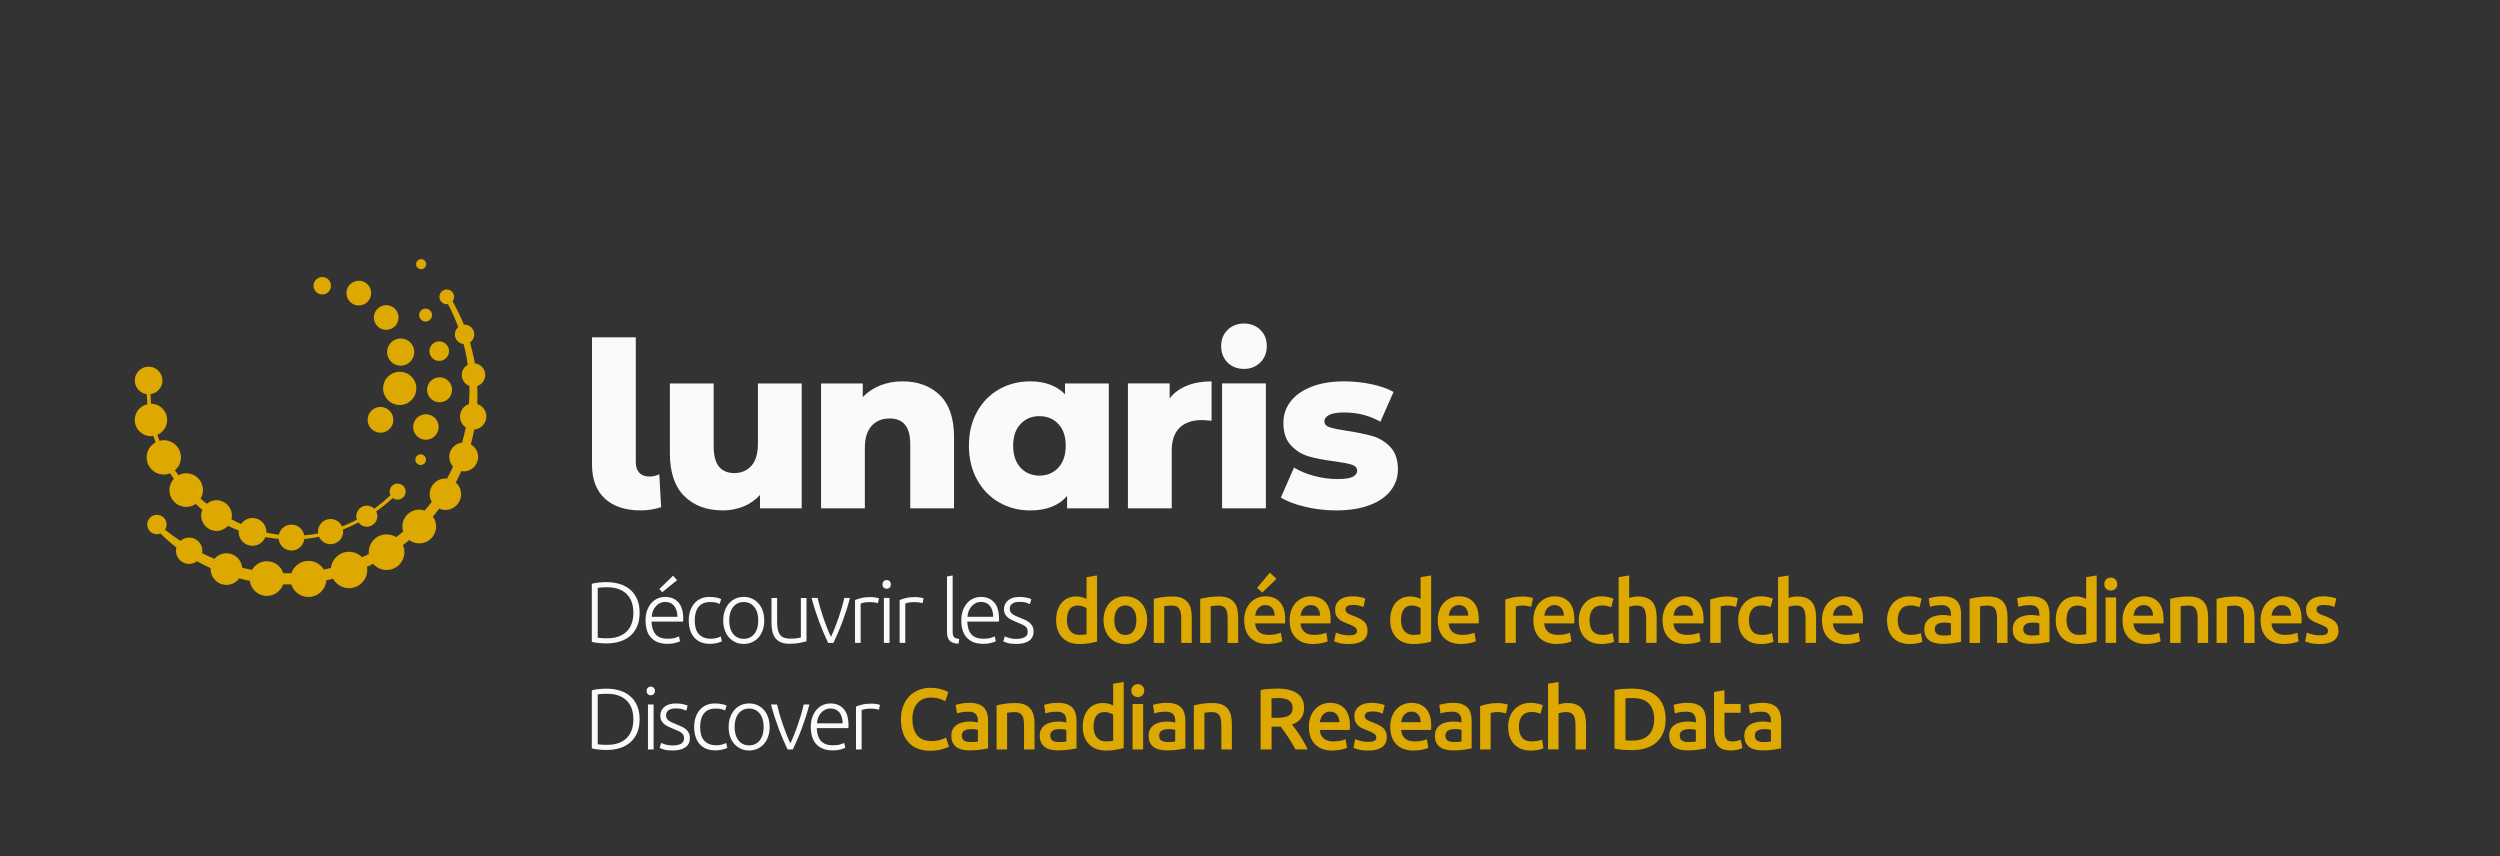 <?xml version="1.0" encoding="UTF-8"?><svg id="Layer_1" xmlns="http://www.w3.org/2000/svg" viewBox="0 0 2470.86 846.16"><rect x="0" y="0" width="2470.86" height="846.16" fill="#333333" stroke="none"/><defs><style>.cls-1{fill:#fbfafa;}.cls-2{fill:#dda800;}</style></defs><g><g><path class="cls-2" d="M480.69,411.62c0-5.78-3.79-10.63-9.01-12.33,.29-5.91,.29-11.84,.01-17.75,4.58-1.55,7.9-5.84,7.9-10.94,0-5.96-4.52-10.82-10.31-11.47-1.19-6.97-2.79-13.87-4.75-20.65,2.56-1.73,4.24-4.66,4.24-7.98,0-5.31-4.31-9.62-9.62-9.62-.22,0-.43,.05-.65,.07-3.2-7.95-6.94-15.67-11.23-23.08,.97-1.24,1.58-2.78,1.58-4.48,0-4.02-3.26-7.27-7.27-7.27s-7.28,3.26-7.28,7.27,3.26,7.28,7.28,7.28c.4,0,.79-.06,1.18-.12,3.88,7.34,7.27,14.93,10.14,22.7-2.04,1.76-3.36,4.34-3.36,7.25,0,4.97,3.79,9.02,8.63,9.52,1.14,4.37,2.16,8.78,2.95,13.23,.45,2.43,.82,4.87,1.17,7.32-3.5,2-5.88,5.72-5.88,10.03,0,4.97,3.14,9.17,7.53,10.83,.13,5.98-.02,11.96-.45,17.91-5.13,1.75-8.84,6.56-8.84,12.28,0,4.49,2.27,8.45,5.73,10.79-1.02,5.08-2.25,10.1-3.72,15.06-7.11,.82-12.65,6.79-12.65,14.13,0,3.71,1.45,7.06,3.77,9.6-1.85,4.04-3.84,8.01-5.98,11.89-.52-.05-1.03-.16-1.57-.16-8.58,0-15.54,6.96-15.54,15.54,0,2.74,.77,5.28,2.02,7.52-2.27,2.94-4.6,5.83-7.03,8.63-1.67-.56-3.44-.94-5.3-.94-9.22,0-16.69,7.47-16.69,16.69,0,1.73,.34,3.36,.82,4.93-.89,.74-1.77,1.51-2.67,2.24-1.42,1.14-2.89,2.23-4.35,3.32-2.72-1.72-5.94-2.73-9.4-2.73-9.73,0-17.62,7.89-17.62,17.62,0,.61,.03,1.22,.09,1.81-2.21,1.11-4.44,2.18-6.7,3.19-3.27-3.35-7.83-5.43-12.88-5.43-9.27,0-16.91,7.02-17.89,16.03-2.32,.57-4.64,1.09-6.98,1.57-3.13-5.14-8.77-8.58-15.22-8.58-7.87,0-14.54,5.11-16.91,12.18-2.65,.06-5.29,.06-7.94,0-2.24-6.85-8.61-11.83-16.21-11.83-6.32,0-11.79,3.47-14.76,8.56-3.25-.62-6.48-1.33-9.7-2.11-.66-8.04-7.31-14.37-15.52-14.37-4.76,0-8.98,2.18-11.85,5.53-4.14-1.71-8.21-3.58-12.24-5.56,.15-.79,.25-1.6,.25-2.43,0-7.19-5.83-13.02-13.02-13.02-3.3,0-6.28,1.27-8.58,3.29-5.24-3.42-10.35-7.06-15.29-10.97,.97-1.5,1.55-3.28,1.55-5.2,0-5.3-4.29-9.59-9.59-9.59s-9.59,4.29-9.59,9.59,4.29,9.59,9.59,9.59c1.25,0,2.44-.26,3.53-.69,4.95,4.92,10.24,9.51,15.78,13.8-.26,1.03-.44,2.09-.44,3.2,0,7.19,5.83,13.02,13.02,13.02,2.94,0,5.62-1.01,7.8-2.66,4.33,2.45,8.76,4.75,13.31,6.82,.06,.03,.13,.05,.19,.08-.02,.29-.09,.56-.09,.85,0,8.64,7.01,15.65,15.65,15.65,5.2,0,9.78-2.57,12.62-6.47,3.45,.91,6.93,1.74,10.44,2.45,1.1,8.4,8.21,14.91,16.91,14.91,7.42,0,13.68-4.75,16.06-11.35,2.67,.04,5.34,.02,8-.05,2.29,7.21,9.03,12.43,17,12.43,9.41,0,17.09-7.29,17.77-16.52,2.19-.46,4.37-.97,6.54-1.5,3.06,5.57,8.98,9.35,15.79,9.35,9.94,0,18.01-8.06,18.01-18.01,0-1.06-.11-2.09-.28-3.1,2.05-.94,4.08-1.92,6.09-2.94,3.23,3.71,7.98,6.07,13.29,6.07,9.73,0,17.62-7.89,17.62-17.62,0-2.48-.52-4.84-1.44-6.97,1.36-1.04,2.73-2.06,4.06-3.14,.75-.6,1.46-1.24,2.2-1.85,2.77,2.03,6.15,3.27,9.85,3.27,9.22,0,16.69-7.47,16.69-16.69,0-3.64-1.2-6.99-3.18-9.73,2.16-2.56,4.23-5.2,6.25-7.87,1.87,.8,3.93,1.25,6.1,1.25,8.58,0,15.54-6.96,15.54-15.54,0-4.61-2.04-8.7-5.23-11.55,1.94-3.69,3.73-7.46,5.42-11.27,.77,.13,1.54,.24,2.35,.24,7.89,0,14.29-6.4,14.29-14.29,0-5.32-2.93-9.9-7.24-12.36,1.32-4.85,2.43-9.75,3.35-14.69,6.71-.53,12.01-6.08,12.01-12.93Z"/><path class="cls-2" d="M416.21,266.07c2.74,0,4.97-2.22,4.97-4.97s-2.22-4.96-4.97-4.96-4.97,2.22-4.97,4.96,2.22,4.97,4.97,4.97Z"/><path class="cls-2" d="M144.97,452.07c0,9.36,7.58,16.94,16.94,16.94,2.23,0,4.34-.46,6.29-1.24,.2,.33,.36,.66,.56,.99,.98,1.51,2.07,2.95,3.1,4.43-2.72,2.96-4.41,6.87-4.41,11.2,0,9.17,7.44,16.61,16.61,16.61,3.49,0,6.72-1.09,9.4-2.93,1.3,1.21,2.55,2.47,3.9,3.64,.86,.74,1.75,1.44,2.62,2.15-.71,1.76-1.13,3.68-1.13,5.7,0,8.39,6.8,15.19,15.19,15.19,4.47,0,8.44-1.96,11.22-5.03,3.19,1.52,6.44,2.92,9.73,4.18,.33,.13,.67,.23,1,.36-.05,.48-.15,.95-.15,1.44,0,7.59,6.16,13.74,13.74,13.74,5.74,0,10.65-3.53,12.7-8.53,4.37,.69,8.75,1.22,13.12,1.65,.64,6.48,6.04,11.57,12.69,11.57s11.98-5.02,12.68-11.45c4.91-.42,9.78-1.18,14.6-2.18,1.95,4.33,6.28,7.35,11.34,7.35,6.88,0,12.46-5.58,12.46-12.46,0-.69-.09-1.35-.2-2,5.2-2.07,10.28-4.42,15.23-7.04,1.9,2.56,4.92,4.24,8.35,4.24,5.76,0,10.42-4.67,10.42-10.42,0-1.7-.44-3.28-1.16-4.69,5.75-4.08,11.24-8.53,16.43-13.31,1.32,1,2.95,1.61,4.74,1.61,4.37,0,7.92-3.55,7.92-7.92s-3.55-7.92-7.92-7.92-7.92,3.55-7.92,7.92c0,1.28,.33,2.46,.87,3.53-5.02,4.82-10.37,9.31-16.01,13.41-1.89-1.89-4.49-3.05-7.37-3.05-5.76,0-10.42,4.67-10.42,10.42,0,1.2,.25,2.34,.62,3.42-4.75,2.54-9.64,4.81-14.65,6.79-1.93-4.38-6.3-7.44-11.39-7.44-6.88,0-12.46,5.58-12.46,12.46,0,.64,.09,1.25,.19,1.87-4.55,.87-9.15,1.46-13.76,1.83-1.06-6.02-6.28-10.6-12.59-10.6s-11.25,4.32-12.51,10.07c-.98-.13-1.96-.29-2.94-.47l-5.19-.91-4.21-.8c.01-.23,.07-.45,.07-.69,0-7.59-6.16-13.74-13.74-13.74-4.69,0-8.82,2.36-11.3,5.95l-.72-.3c-1.64-.58-3.18-1.41-4.72-2.23l-4.13-2.16c.29-1.18,.5-2.4,.5-3.67,0-8.39-6.8-15.19-15.19-15.19-3.65,0-6.95,1.34-9.57,3.48l-2.46-1.8c-1.27-1.04-2.48-2.17-3.72-3.25,1.46-2.47,2.36-5.32,2.36-8.41,0-9.17-7.44-16.61-16.61-16.61-2.73,0-5.27,.72-7.54,1.89-1.03-1.34-2.1-2.63-3.09-4.01-.18-.26-.33-.54-.51-.81,3.61-3.11,5.94-7.65,5.94-12.79,0-9.36-7.58-16.94-16.94-16.94-1.46,0-2.85,.24-4.2,.59-.77-1.96-1.51-3.93-2.2-5.92,5.72-2.44,9.73-8.11,9.73-14.72,0-8.84-7.16-16-15.99-16-.22-3.16-.34-6.34-.46-9.51,6.67-.91,11.82-6.58,11.82-13.49,0-7.56-6.13-13.68-13.68-13.68s-13.69,6.13-13.69,13.68c0,6.9,5.13,12.55,11.78,13.49,.16,3.32,.4,6.63,.7,9.93-7.14,1.61-12.49,7.96-12.49,15.59,0,8.84,7.16,16,16,16,.83,0,1.63-.12,2.42-.24,.67,2.16,1.39,4.31,2.15,6.44-5.25,2.88-8.85,8.39-8.85,14.79Z"/><path class="cls-2" d="M415.76,449c-2.92,0-5.29,2.37-5.29,5.29s2.37,5.29,5.29,5.29,5.28-2.37,5.28-5.29-2.37-5.29-5.28-5.29Z"/><path class="cls-2" d="M424.91,393.07c4.32,5.27,12.1,6.04,17.38,1.72,5.27-4.32,6.05-12.1,1.72-17.38-4.33-5.28-12.11-6.04-17.38-1.72-5.27,4.32-6.05,12.1-1.72,17.38Z"/><path class="cls-2" d="M412.92,412.27c-5.38,4.41-6.17,12.36-1.75,17.74,4.41,5.38,12.36,6.17,17.74,1.76,5.38-4.41,6.17-12.36,1.76-17.74-4.41-5.38-12.36-6.17-17.74-1.76Z"/><path class="cls-2" d="M415.68,315.46c2.24,2.73,6.27,3.13,9,.89,2.73-2.24,3.13-6.27,.89-9s-6.27-3.13-9-.89c-2.73,2.24-3.13,6.27-.89,9Z"/><path class="cls-2" d="M426.64,353.19c3.39,4.13,9.49,4.74,13.62,1.35,4.13-3.39,4.74-9.49,1.35-13.62-3.39-4.14-9.49-4.74-13.63-1.35-4.13,3.39-4.74,9.49-1.35,13.63Z"/><path class="cls-2" d="M343.89,295.54c3.23,5.92,10.66,8.11,16.58,4.88,5.93-3.23,8.11-10.66,4.88-16.58-3.23-5.93-10.66-8.11-16.59-4.88-5.92,3.23-8.11,10.65-4.87,16.58Z"/><path class="cls-2" d="M370.99,319.67c3.23,5.92,10.65,8.1,16.57,4.87,5.92-3.23,8.1-10.65,4.87-16.57-3.23-5.92-10.65-8.11-16.57-4.88-5.92,3.23-8.1,10.65-4.87,16.57Z"/><path class="cls-2" d="M389.58,336.16c-6.52,3.56-8.92,11.72-5.37,18.24,3.56,6.52,11.72,8.92,18.24,5.36,6.52-3.56,8.92-11.72,5.36-18.24-3.56-6.52-11.72-8.92-18.24-5.37Z"/><path class="cls-2" d="M380.66,391.72c4.34,7.96,14.31,10.89,22.27,6.55,7.96-4.34,10.89-14.31,6.55-22.27-4.34-7.96-14.31-10.89-22.27-6.55-7.96,4.34-10.89,14.31-6.55,22.27Z"/><path class="cls-2" d="M382.16,426.09c6.17-3.37,8.44-11.09,5.07-17.26-3.36-6.17-11.09-8.44-17.26-5.07-6.17,3.36-8.44,11.09-5.08,17.26,3.37,6.17,11.09,8.44,17.26,5.08Z"/><path class="cls-2" d="M310.93,286.55c2.28,4.18,7.51,5.72,11.69,3.44,4.18-2.28,5.72-7.52,3.44-11.69-2.28-4.18-7.51-5.72-11.69-3.44-4.18,2.28-5.72,7.51-3.44,11.69Z"/></g><g><path class="cls-1" d="M597.74,492.73c-8.43-7.82-12.64-19.02-12.64-33.6v-125.73h43.28v123.45c0,4.55,1.17,8.05,3.53,10.48,2.35,2.43,5.65,3.64,9.91,3.64,3.49,0,6.75-.76,9.79-2.28l1.82,32.57c-6.53,2.12-13.29,3.19-20.27,3.19-15.19,0-26.99-3.91-35.42-11.73Z"/><path class="cls-1" d="M792.36,378.96v123.45h-41.22v-13.21c-4.56,5.01-10.02,8.81-16.4,11.39-6.38,2.58-13.14,3.87-20.27,3.87-15.94,0-28.66-4.71-38.15-14.12-9.49-9.41-14.24-23.53-14.24-42.36v-69.01h43.28v61.95c0,9.26,1.74,16.02,5.24,20.27,3.49,4.25,8.58,6.38,15.26,6.38s12.41-2.39,16.74-7.17c4.33-4.78,6.49-12.11,6.49-21.98v-59.45h43.27Z"/><path class="cls-1" d="M928.9,390.58c9.34,9.11,14.01,22.85,14.01,41.23v70.61h-43.27v-63.55c0-16.85-6.76-25.28-20.27-25.28-7.44,0-13.4,2.43-17.88,7.29-4.48,4.86-6.72,12.15-6.72,21.87v59.67h-43.28v-123.45h41.23v13.44c4.86-5.01,10.63-8.84,17.31-11.5,6.68-2.65,13.97-3.99,21.87-3.99,15.33,0,27.67,4.56,37.01,13.67Z"/><path class="cls-1" d="M1095.88,378.96v123.45h-41.23v-12.3c-8.05,9.57-20.2,14.35-36.44,14.35-11.24,0-21.45-2.62-30.63-7.86-9.19-5.24-16.48-12.72-21.86-22.43-5.39-9.72-8.09-20.96-8.09-33.71s2.69-23.95,8.09-33.59c5.39-9.64,12.68-17.04,21.86-22.21,9.19-5.16,19.4-7.74,30.63-7.74,14.58,0,26.04,4.25,34.39,12.75v-10.7h43.28Zm-49.88,83.25c4.86-5.24,7.29-12.49,7.29-21.75s-2.43-16.25-7.29-21.41c-4.86-5.16-11.09-7.74-18.68-7.74s-13.82,2.58-18.68,7.74c-4.86,5.16-7.29,12.3-7.29,21.41s2.43,16.51,7.29,21.75c4.86,5.24,11.08,7.86,18.68,7.86s13.81-2.62,18.68-7.86Z"/><path class="cls-1" d="M1173.2,381.12c7.06-2.81,15.14-4.21,24.26-4.21v38.95c-3.95-.46-7.21-.68-9.79-.68-9.26,0-16.51,2.51-21.75,7.52-5.24,5.01-7.86,12.68-7.86,23v56.71h-43.28v-123.45h41.23v14.8c4.4-5.62,10.14-9.83,17.2-12.64Z"/><path class="cls-1" d="M1213.19,358.23c-4.18-4.25-6.26-9.64-6.26-16.17s2.12-11.88,6.38-16.06c4.25-4.17,9.64-6.26,16.17-6.26s11.92,2.09,16.17,6.26c4.25,4.18,6.38,9.53,6.38,16.06s-2.13,11.92-6.38,16.17c-4.25,4.25-9.64,6.38-16.17,6.38s-12.11-2.12-16.28-6.38Zm-5.35,20.73h43.28v123.45h-43.28v-123.45Z"/><path class="cls-1" d="M1290.08,500.93c-10.02-2.35-18.07-5.43-24.14-9.22l12.98-29.61c5.62,3.49,12.3,6.26,20.04,8.31,7.74,2.05,15.41,3.07,23,3.07,6.98,0,11.96-.72,14.92-2.16,2.96-1.44,4.44-3.53,4.44-6.26s-1.79-4.67-5.35-5.81c-3.57-1.14-9.22-2.24-16.97-3.3-9.87-1.21-18.26-2.81-25.17-4.78-6.91-1.97-12.87-5.62-17.88-10.93-5.01-5.31-7.51-12.75-7.51-22.32,0-7.89,2.35-14.92,7.06-21.07,4.71-6.15,11.58-11.01,20.61-14.58,9.03-3.57,19.85-5.35,32.46-5.35,8.96,0,17.84,.91,26.65,2.73,8.81,1.82,16.17,4.41,22.09,7.74l-12.98,29.38c-10.93-6.07-22.78-9.11-35.53-9.11-6.83,0-11.84,.8-15.03,2.39-3.19,1.59-4.78,3.68-4.78,6.26,0,2.89,1.74,4.9,5.24,6.04,3.49,1.14,9.26,2.32,17.31,3.53,10.17,1.52,18.6,3.27,25.28,5.24,6.68,1.98,12.49,5.58,17.42,10.82,4.93,5.24,7.4,12.57,7.4,21.98,0,7.74-2.36,14.69-7.06,20.84-4.71,6.15-11.65,10.97-20.84,14.46-9.19,3.49-20.24,5.24-33.14,5.24-10.33,0-20.5-1.18-30.52-3.53Z"/></g></g><g><path class="cls-1" d="M632.17,605.59c0,5.1-.8,9.54-2.41,13.32-1.6,3.78-3.85,6.93-6.74,9.45-2.89,2.52-6.34,4.41-10.35,5.67-4.01,1.26-8.42,1.89-13.23,1.89-2.41,0-4.93-.13-7.56-.39-2.63-.26-4.95-.64-6.96-1.16v-57.39c2-.57,4.32-.99,6.96-1.25,2.63-.26,5.16-.39,7.56-.39,4.81,0,9.22,.63,13.23,1.89,4.01,1.26,7.46,3.15,10.35,5.67,2.89,2.52,5.14,5.67,6.74,9.45,1.6,3.78,2.41,8.19,2.41,13.23Zm-41.41,24.66c.34,.06,1.22,.17,2.62,.34,1.4,.17,3.65,.26,6.74,.26,4.3,0,8.05-.59,11.25-1.76,3.21-1.17,5.9-2.85,8.08-5.03,2.18-2.18,3.81-4.83,4.9-7.95,1.09-3.12,1.63-6.63,1.63-10.52s-.54-7.39-1.63-10.48c-1.09-3.09-2.72-5.73-4.9-7.9-2.18-2.18-4.87-3.85-8.08-5.03-3.21-1.17-6.96-1.76-11.25-1.76-3.09,0-5.34,.09-6.74,.26-1.4,.17-2.28,.29-2.62,.34v49.23Z"/><path class="cls-1" d="M638.01,613.15c0-3.89,.56-7.29,1.67-10.18,1.12-2.89,2.58-5.31,4.38-7.26,1.8-1.95,3.87-3.39,6.19-4.34,2.32-.95,4.71-1.42,7.17-1.42,5.44,0,9.78,1.78,13.01,5.33,3.24,3.55,4.85,9.02,4.85,16.41,0,.46-.01,.92-.04,1.38-.03,.46-.07,.89-.13,1.29h-31.19c.17,5.44,1.52,9.62,4.04,12.54s6.53,4.38,12.03,4.38c3.04,0,5.44-.29,7.22-.86s3.06-1.06,3.87-1.46l1.03,4.81c-.8,.46-2.31,1-4.51,1.63-2.21,.63-4.8,.95-7.77,.95-3.9,0-7.22-.57-9.97-1.72-2.75-1.14-5.01-2.75-6.79-4.81-1.78-2.06-3.06-4.51-3.87-7.35-.8-2.83-1.2-5.94-1.2-9.32Zm31.53-3.52c-.12-4.64-1.2-8.25-3.26-10.83-2.06-2.58-4.98-3.87-8.76-3.87-2,0-3.79,.4-5.37,1.2-1.58,.8-2.95,1.88-4.12,3.22-1.17,1.35-2.09,2.91-2.75,4.68-.66,1.78-1.05,3.64-1.16,5.58h25.43Zm-.34-36.25l-14.69,11.94-2.83-3.26,13.57-13.06,3.95,4.38Z"/><path class="cls-1" d="M701.78,636.35c-3.44,0-6.47-.54-9.11-1.63-2.63-1.09-4.83-2.65-6.57-4.68-1.75-2.03-3.08-4.47-4-7.3-.92-2.83-1.37-5.97-1.37-9.41s.47-6.67,1.42-9.54c.95-2.86,2.3-5.33,4.08-7.39,1.77-2.06,3.92-3.65,6.44-4.77,2.52-1.12,5.35-1.68,8.5-1.68,2.41,0,4.65,.2,6.74,.6,2.09,.4,3.71,.92,4.85,1.55l-1.46,4.81c-1.15-.57-2.43-1.03-3.87-1.38s-3.35-.51-5.76-.51c-4.93,0-8.66,1.59-11.21,4.77-2.55,3.18-3.82,7.69-3.82,13.53,0,2.63,.29,5.06,.86,7.26,.57,2.21,1.5,4.09,2.79,5.67,1.29,1.58,2.95,2.81,4.98,3.69,2.03,.89,4.51,1.33,7.43,1.33,2.41,0,4.42-.27,6.06-.82,1.63-.54,2.82-1.02,3.57-1.42l1.2,4.81c-1.03,.57-2.65,1.13-4.85,1.68-2.21,.54-4.51,.82-6.92,.82Z"/><path class="cls-1" d="M755.35,613.24c0,3.49-.5,6.67-1.5,9.54-1,2.86-2.41,5.3-4.21,7.3-1.8,2-3.94,3.57-6.4,4.68-2.46,1.12-5.18,1.68-8.16,1.68s-5.7-.56-8.16-1.68c-2.46-1.12-4.6-2.68-6.4-4.68-1.8-2-3.21-4.44-4.21-7.3-1-2.86-1.5-6.04-1.5-9.54s.5-6.67,1.5-9.54c1-2.86,2.41-5.31,4.21-7.35,1.8-2.03,3.94-3.61,6.4-4.72,2.46-1.12,5.18-1.68,8.16-1.68s5.7,.56,8.16,1.68c2.46,1.12,4.6,2.69,6.4,4.72,1.8,2.03,3.21,4.48,4.21,7.35,1,2.86,1.5,6.04,1.5,9.54Zm-5.93,0c0-5.55-1.29-9.98-3.87-13.27-2.58-3.29-6.07-4.94-10.48-4.94s-7.9,1.65-10.48,4.94c-2.58,3.29-3.87,7.72-3.87,13.27s1.29,9.97,3.87,13.23c2.58,3.26,6.07,4.9,10.48,4.9s7.9-1.63,10.48-4.9,3.87-7.67,3.87-13.23Z"/><path class="cls-1" d="M797.1,633.85c-1.66,.46-3.9,.97-6.7,1.55-2.81,.57-6.24,.86-10.31,.86-3.32,0-6.1-.49-8.33-1.46-2.23-.97-4.04-2.35-5.41-4.12-1.38-1.77-2.36-3.92-2.96-6.44-.6-2.52-.9-5.3-.9-8.33v-24.91h5.58v23.11c0,3.15,.23,5.81,.69,7.99,.46,2.18,1.2,3.94,2.23,5.28,1.03,1.35,2.36,2.32,4,2.92,1.63,.6,3.62,.9,5.97,.9,2.63,0,4.93-.14,6.87-.43,1.95-.29,3.18-.54,3.69-.77v-39h5.58v42.87Z"/><path class="cls-1" d="M821.29,629.39c1.21-2.46,2.44-5.28,3.7-8.46,1.26-3.18,2.49-6.47,3.66-9.88,1.18-3.41,2.27-6.84,3.27-10.31,1.01-3.46,1.85-6.71,2.54-9.75h5.59c-1.04,4.07-2.19,8.08-3.46,12.03-1.27,3.95-2.61,7.82-4.02,11.6-1.41,3.78-2.88,7.42-4.41,10.91-1.53,3.49-3.01,6.79-4.45,9.88h-5.21c-1.5-3.09-3-6.39-4.5-9.88-1.5-3.49-2.95-7.13-4.37-10.91-1.41-3.78-2.75-7.65-4.02-11.6s-2.42-7.96-3.46-12.03h5.93c.69,3.04,1.54,6.29,2.54,9.75,1.01,3.47,2.1,6.9,3.28,10.31,1.18,3.41,2.4,6.7,3.66,9.88s2.5,6,3.71,8.46Z"/><path class="cls-1" d="M860.17,590.12c1.83,0,3.57,.14,5.2,.43,1.63,.29,2.76,.57,3.39,.86l-1.12,4.81c-.46-.23-1.39-.47-2.79-.73-1.4-.26-3.25-.39-5.54-.39-2.41,0-4.34,.17-5.8,.52-1.46,.34-2.42,.63-2.88,.86v38.92h-5.58v-42.35c1.43-.63,3.41-1.27,5.93-1.93,2.52-.66,5.58-.99,9.19-.99Z"/><path class="cls-1" d="M880.46,577.58c0,1.32-.4,2.36-1.2,3.14-.8,.77-1.78,1.16-2.92,1.16s-2.12-.39-2.92-1.16c-.8-.77-1.2-1.82-1.2-3.14s.4-2.36,1.2-3.14c.8-.77,1.77-1.16,2.92-1.16s2.12,.39,2.92,1.16c.8,.77,1.2,1.82,1.2,3.14Zm-1.29,57.82h-5.58v-44.42h5.58v44.42Z"/><path class="cls-1" d="M904.28,590.12c1.83,0,3.57,.14,5.2,.43,1.63,.29,2.76,.57,3.39,.86l-1.12,4.81c-.46-.23-1.39-.47-2.79-.73-1.4-.26-3.25-.39-5.54-.39-2.41,0-4.34,.17-5.8,.52-1.46,.34-2.42,.63-2.88,.86v38.92h-5.58v-42.35c1.43-.63,3.41-1.27,5.93-1.93,2.52-.66,5.58-.99,9.19-.99Z"/><path class="cls-1" d="M947.32,636.17c-1.89-.06-3.54-.3-4.94-.73-1.4-.43-2.58-1.09-3.52-1.98-.95-.89-1.66-2.03-2.15-3.44-.49-1.4-.73-3.16-.73-5.28v-54.98l5.58-1.03v55.84c0,1.38,.13,2.48,.39,3.31,.26,.83,.64,1.49,1.16,1.98,.51,.49,1.19,.85,2.02,1.07,.83,.23,1.82,.43,2.96,.6l-.77,4.64Z"/><path class="cls-1" d="M950.11,613.15c0-3.89,.56-7.29,1.67-10.18,1.12-2.89,2.58-5.31,4.38-7.26,1.8-1.95,3.87-3.39,6.19-4.34,2.32-.95,4.71-1.42,7.17-1.42,5.44,0,9.78,1.78,13.01,5.33,3.24,3.55,4.85,9.02,4.85,16.41,0,.46-.01,.92-.04,1.38-.03,.46-.07,.89-.13,1.29h-31.19c.17,5.44,1.52,9.62,4.04,12.54s6.53,4.38,12.03,4.38c3.04,0,5.44-.29,7.22-.86s3.06-1.06,3.87-1.46l1.03,4.81c-.8,.46-2.31,1-4.51,1.63-2.21,.63-4.8,.95-7.77,.95-3.9,0-7.22-.57-9.97-1.72-2.75-1.14-5.01-2.75-6.79-4.81-1.78-2.06-3.06-4.51-3.87-7.35-.8-2.83-1.2-5.94-1.2-9.32Zm31.53-3.52c-.12-4.64-1.2-8.25-3.26-10.83-2.06-2.58-4.98-3.87-8.76-3.87-2,0-3.79,.4-5.37,1.2-1.58,.8-2.95,1.88-4.12,3.22-1.17,1.35-2.09,2.91-2.75,4.68-.66,1.78-1.05,3.64-1.16,5.58h25.43Z"/><path class="cls-1" d="M1004.65,631.45c3.21,0,5.86-.53,7.95-1.59,2.09-1.06,3.14-2.85,3.14-5.37,0-1.2-.19-2.23-.56-3.09-.37-.86-.99-1.63-1.85-2.32s-1.99-1.34-3.39-1.98c-1.4-.63-3.14-1.38-5.2-2.23-1.66-.69-3.24-1.39-4.73-2.1-1.49-.72-2.81-1.55-3.95-2.49-1.15-.95-2.06-2.08-2.75-3.39-.69-1.32-1.03-2.92-1.03-4.81,0-3.61,1.36-6.53,4.08-8.76,2.72-2.23,6.46-3.35,11.21-3.35,3.04,0,5.54,.26,7.52,.77,1.98,.52,3.36,.97,4.17,1.37l-1.29,4.98c-.69-.34-1.85-.8-3.48-1.38-1.63-.57-4.02-.86-7.17-.86-1.26,0-2.45,.13-3.57,.39-1.12,.26-2.1,.66-2.96,1.21s-1.55,1.23-2.06,2.07c-.52,.83-.77,1.85-.77,3.05s.23,2.24,.69,3.1c.46,.86,1.13,1.62,2.02,2.28,.89,.66,1.98,1.28,3.26,1.84,1.29,.57,2.76,1.2,4.42,1.88,1.72,.68,3.36,1.38,4.94,2.1,1.58,.71,2.96,1.57,4.17,2.57,1.2,1,2.18,2.21,2.92,3.61,.74,1.4,1.12,3.17,1.12,5.28,0,4.01-1.5,7.04-4.51,9.11-3.01,2.06-7.12,3.09-12.33,3.09-3.9,0-6.87-.33-8.93-.99-2.06-.66-3.44-1.16-4.12-1.5l1.46-5.07c.17,.12,.54,.3,1.12,.56,.57,.26,1.34,.54,2.32,.86,.97,.32,2.13,.59,3.48,.82,1.35,.23,2.91,.34,4.68,.34Z"/><path class="cls-2" d="M1084.28,634.03c-2.06,.63-4.65,1.2-7.77,1.72-3.12,.52-6.4,.77-9.84,.77s-6.73-.54-9.54-1.63c-2.81-1.09-5.2-2.65-7.17-4.68-1.98-2.03-3.49-4.5-4.55-7.39-1.06-2.89-1.59-6.14-1.59-9.75s.44-6.77,1.33-9.67c.89-2.89,2.19-5.37,3.91-7.43,1.72-2.06,3.81-3.65,6.27-4.77,2.46-1.12,5.3-1.68,8.51-1.68,2.18,0,4.09,.26,5.76,.77,1.66,.52,3.09,1.09,4.29,1.72v-21.56l10.4-1.72v65.29Zm-29.81-21.22c0,4.58,1.09,8.18,3.26,10.78,2.18,2.61,5.18,3.91,9.02,3.91,1.66,0,3.08-.07,4.25-.21,1.17-.14,2.13-.3,2.88-.47v-25.77c-.92-.63-2.13-1.22-3.65-1.76-1.52-.54-3.14-.82-4.85-.82-3.78,0-6.54,1.29-8.29,3.87-1.75,2.58-2.62,6.07-2.62,10.48Z"/><path class="cls-2" d="M1133.81,612.89c0,3.55-.51,6.79-1.55,9.71s-2.49,5.41-4.38,7.47c-1.89,2.06-4.17,3.67-6.83,4.81-2.66,1.15-5.6,1.72-8.81,1.72s-6.13-.57-8.76-1.72c-2.64-1.14-4.9-2.75-6.79-4.81-1.89-2.06-3.37-4.55-4.42-7.47-1.06-2.92-1.59-6.16-1.59-9.71s.53-6.77,1.59-9.67c1.06-2.89,2.55-5.37,4.47-7.43,1.92-2.06,4.19-3.65,6.83-4.77,2.63-1.12,5.53-1.68,8.68-1.68s6.06,.56,8.72,1.68c2.66,1.12,4.94,2.71,6.83,4.77,1.89,2.06,3.36,4.54,4.42,7.43,1.06,2.89,1.59,6.11,1.59,9.67Zm-10.65,0c0-4.47-.96-8-2.88-10.61-1.92-2.61-4.6-3.91-8.03-3.91s-6.11,1.3-8.03,3.91c-1.92,2.61-2.88,6.14-2.88,10.61s.96,8.11,2.88,10.74c1.92,2.63,4.6,3.95,8.03,3.95s6.11-1.32,8.03-3.95c1.92-2.63,2.88-6.21,2.88-10.74Z"/><path class="cls-2" d="M1140.31,591.93c2-.57,4.61-1.12,7.82-1.63,3.21-.52,6.76-.77,10.65-.77,3.67,0,6.73,.5,9.19,1.5,2.46,1,4.42,2.41,5.89,4.21,1.46,1.8,2.49,3.98,3.09,6.53,.6,2.55,.9,5.34,.9,8.38v25.26h-10.39v-23.63c0-2.41-.16-4.45-.47-6.14-.32-1.69-.83-3.06-1.55-4.12-.72-1.06-1.69-1.83-2.92-2.32-1.23-.49-2.74-.73-4.51-.73-1.32,0-2.69,.09-4.12,.26-1.43,.17-2.49,.32-3.18,.43v36.25h-10.4v-43.47Z"/><path class="cls-2" d="M1186.19,591.93c2-.57,4.61-1.12,7.82-1.63,3.21-.52,6.76-.77,10.65-.77,3.67,0,6.73,.5,9.19,1.5,2.46,1,4.42,2.41,5.89,4.21,1.46,1.8,2.49,3.98,3.09,6.53,.6,2.55,.9,5.34,.9,8.38v25.26h-10.39v-23.63c0-2.41-.16-4.45-.47-6.14-.32-1.69-.83-3.06-1.55-4.12-.72-1.06-1.69-1.83-2.92-2.32-1.23-.49-2.74-.73-4.51-.73-1.32,0-2.69,.09-4.12,.26-1.43,.17-2.49,.32-3.18,.43v36.25h-10.4v-43.47Z"/><path class="cls-2" d="M1229.7,613.15c0-3.95,.59-7.42,1.76-10.4,1.17-2.98,2.73-5.46,4.68-7.43,1.95-1.98,4.18-3.46,6.7-4.47,2.52-1,5.1-1.5,7.73-1.5,6.19,0,11.01,1.92,14.48,5.76,3.46,3.84,5.2,9.57,5.2,17.18,0,.57-.01,1.22-.04,1.93-.03,.72-.07,1.36-.13,1.93h-29.64c.29,3.61,1.56,6.4,3.82,8.38,2.26,1.98,5.54,2.96,9.84,2.96,2.52,0,4.82-.23,6.92-.69,2.09-.46,3.74-.95,4.94-1.46l1.38,8.5c-.57,.29-1.36,.59-2.36,.9-1,.32-2.15,.6-3.44,.86-1.29,.26-2.68,.47-4.17,.64-1.49,.17-3.01,.26-4.55,.26-3.95,0-7.39-.59-10.31-1.76-2.92-1.17-5.33-2.81-7.22-4.9s-3.29-4.55-4.21-7.39c-.92-2.83-1.37-5.94-1.37-9.32Zm30.15-4.64c0-1.43-.2-2.79-.6-4.08-.4-1.29-.99-2.41-1.76-3.35-.77-.95-1.72-1.69-2.83-2.23-1.12-.54-2.45-.82-4-.82s-3.01,.3-4.21,.9c-1.2,.6-2.22,1.39-3.05,2.36-.83,.97-1.47,2.09-1.93,3.35-.46,1.26-.77,2.55-.95,3.87h19.33Zm1.72-36.43l-14,13.57-5.15-4.64,12.63-15.03,6.53,6.1Z"/><path class="cls-2" d="M1274.58,613.15c0-3.95,.59-7.42,1.76-10.4,1.17-2.98,2.73-5.46,4.68-7.43,1.95-1.98,4.18-3.46,6.7-4.47,2.52-1,5.1-1.5,7.73-1.5,6.19,0,11.01,1.92,14.48,5.76,3.46,3.84,5.2,9.57,5.2,17.18,0,.57-.01,1.22-.04,1.93-.03,.72-.07,1.36-.13,1.93h-29.64c.29,3.61,1.56,6.4,3.82,8.38,2.26,1.98,5.54,2.96,9.84,2.96,2.52,0,4.82-.23,6.92-.69,2.09-.46,3.74-.95,4.94-1.46l1.38,8.5c-.57,.29-1.36,.59-2.36,.9-1,.32-2.15,.6-3.44,.86-1.29,.26-2.68,.47-4.17,.64-1.49,.17-3.01,.26-4.55,.26-3.95,0-7.39-.59-10.31-1.76-2.92-1.17-5.33-2.81-7.22-4.9s-3.29-4.55-4.21-7.39c-.92-2.83-1.37-5.94-1.37-9.32Zm30.15-4.64c0-1.43-.2-2.79-.6-4.08-.4-1.29-.99-2.41-1.76-3.35-.77-.95-1.72-1.69-2.83-2.23-1.12-.54-2.45-.82-4-.82s-3.01,.3-4.21,.9c-1.2,.6-2.22,1.39-3.05,2.36-.83,.97-1.47,2.09-1.93,3.35-.46,1.26-.77,2.55-.95,3.87h19.33Z"/><path class="cls-2" d="M1333.28,627.93c2.75,0,4.75-.33,6.01-.99,1.26-.66,1.89-1.79,1.89-3.39,0-1.49-.67-2.72-2.02-3.69-1.35-.97-3.57-2.03-6.66-3.18-1.89-.69-3.62-1.42-5.2-2.19-1.58-.77-2.94-1.67-4.08-2.71-1.15-1.03-2.05-2.28-2.71-3.74-.66-1.46-.99-3.25-.99-5.37,0-4.12,1.52-7.37,4.55-9.75,3.04-2.38,7.16-3.57,12.37-3.57,2.63,0,5.16,.24,7.56,.73,2.41,.49,4.21,.96,5.41,1.42l-1.89,8.42c-1.15-.52-2.61-.99-4.38-1.42-1.78-.43-3.84-.64-6.19-.64-2.12,0-3.84,.36-5.15,1.07-1.32,.72-1.98,1.82-1.98,3.31,0,.75,.13,1.4,.39,1.98,.26,.57,.7,1.1,1.33,1.59,.63,.49,1.46,.97,2.49,1.46,1.03,.49,2.29,.99,3.78,1.5,2.46,.92,4.55,1.82,6.27,2.71,1.72,.89,3.14,1.89,4.25,3.01,1.12,1.12,1.93,2.39,2.45,3.82,.52,1.43,.77,3.15,.77,5.16,0,4.29-1.59,7.55-4.77,9.75s-7.72,3.31-13.62,3.31c-3.95,0-7.13-.33-9.54-.99-2.41-.66-4.09-1.19-5.07-1.59l1.8-8.68c1.55,.63,3.39,1.23,5.54,1.8,2.15,.57,4.6,.86,7.34,.86Z"/><path class="cls-2" d="M1414.46,634.03c-2.06,.63-4.65,1.2-7.77,1.72-3.12,.52-6.4,.77-9.84,.77s-6.73-.54-9.54-1.63c-2.81-1.09-5.2-2.65-7.17-4.68-1.98-2.03-3.49-4.5-4.55-7.39-1.06-2.89-1.59-6.14-1.59-9.75s.44-6.77,1.33-9.67c.89-2.89,2.19-5.37,3.91-7.43,1.72-2.06,3.81-3.65,6.27-4.77,2.46-1.12,5.3-1.68,8.51-1.68,2.18,0,4.09,.26,5.76,.77,1.66,.52,3.09,1.09,4.29,1.72v-21.56l10.4-1.72v65.29Zm-29.81-21.22c0,4.58,1.09,8.18,3.26,10.78,2.18,2.61,5.18,3.91,9.02,3.91,1.66,0,3.08-.07,4.25-.21,1.17-.14,2.13-.3,2.88-.47v-25.77c-.92-.63-2.13-1.22-3.65-1.76-1.52-.54-3.14-.82-4.85-.82-3.78,0-6.54,1.29-8.29,3.87-1.75,2.58-2.62,6.07-2.62,10.48Z"/><path class="cls-2" d="M1421.01,613.15c0-3.95,.59-7.42,1.76-10.4,1.17-2.98,2.73-5.46,4.68-7.43,1.95-1.98,4.18-3.46,6.7-4.47,2.52-1,5.1-1.5,7.73-1.5,6.19,0,11.01,1.92,14.48,5.76,3.46,3.84,5.2,9.57,5.2,17.18,0,.57-.01,1.22-.04,1.93-.03,.72-.07,1.36-.13,1.93h-29.64c.29,3.61,1.56,6.4,3.82,8.38,2.26,1.98,5.54,2.96,9.84,2.96,2.52,0,4.82-.23,6.92-.69,2.09-.46,3.74-.95,4.94-1.46l1.38,8.5c-.57,.29-1.36,.59-2.36,.9-1,.32-2.15,.6-3.44,.86-1.29,.26-2.68,.47-4.17,.64-1.49,.17-3.01,.26-4.55,.26-3.95,0-7.39-.59-10.31-1.76-2.92-1.17-5.33-2.81-7.22-4.9s-3.29-4.55-4.21-7.39c-.92-2.83-1.37-5.94-1.37-9.32Zm30.15-4.64c0-1.43-.2-2.79-.6-4.08-.4-1.29-.99-2.41-1.76-3.35-.77-.95-1.72-1.69-2.83-2.23-1.12-.54-2.45-.82-4-.82s-3.01,.3-4.21,.9c-1.2,.6-2.22,1.39-3.05,2.36-.83,.97-1.47,2.09-1.93,3.35-.46,1.26-.77,2.55-.95,3.87h19.33Z"/><path class="cls-2" d="M1513.36,599.83c-.86-.29-2.05-.59-3.57-.9-1.52-.31-3.28-.47-5.28-.47-1.15,0-2.36,.12-3.65,.34-1.29,.23-2.19,.43-2.71,.6v36h-10.4v-42.78c2-.74,4.51-1.45,7.52-2.1,3.01-.66,6.34-.99,10.01-.99,.69,0,1.49,.04,2.41,.13,.92,.09,1.83,.2,2.75,.34,.92,.14,1.8,.32,2.66,.52,.86,.2,1.55,.39,2.06,.56l-1.8,8.76Z"/><path class="cls-2" d="M1515.48,613.15c0-3.95,.59-7.42,1.76-10.4,1.17-2.98,2.73-5.46,4.68-7.43,1.95-1.98,4.18-3.46,6.7-4.47,2.52-1,5.1-1.5,7.73-1.5,6.19,0,11.01,1.92,14.48,5.76,3.46,3.84,5.2,9.57,5.2,17.18,0,.57-.01,1.22-.04,1.93-.03,.72-.07,1.36-.13,1.93h-29.64c.29,3.61,1.56,6.4,3.82,8.38,2.26,1.98,5.54,2.96,9.84,2.96,2.52,0,4.82-.23,6.92-.69,2.09-.46,3.74-.95,4.94-1.46l1.38,8.5c-.57,.29-1.36,.59-2.36,.9-1,.32-2.15,.6-3.44,.86-1.29,.26-2.68,.47-4.17,.64-1.49,.17-3.01,.26-4.55,.26-3.95,0-7.39-.59-10.31-1.76-2.92-1.17-5.33-2.81-7.22-4.9s-3.29-4.55-4.21-7.39c-.92-2.83-1.37-5.94-1.37-9.32Zm30.15-4.64c0-1.43-.2-2.79-.6-4.08-.4-1.29-.99-2.41-1.76-3.35-.77-.95-1.72-1.69-2.83-2.23-1.12-.54-2.45-.82-4-.82s-3.01,.3-4.21,.9c-1.2,.6-2.22,1.39-3.05,2.36-.83,.97-1.47,2.09-1.93,3.35-.46,1.26-.77,2.55-.95,3.87h19.33Z"/><path class="cls-2" d="M1560.35,612.98c0-3.32,.52-6.43,1.55-9.32,1.03-2.89,2.5-5.4,4.42-7.52,1.92-2.12,4.25-3.78,7-4.98,2.75-1.2,5.84-1.8,9.28-1.8,4.24,0,8.25,.77,12.03,2.32l-2.23,8.5c-1.2-.52-2.56-.95-4.08-1.29-1.52-.34-3.14-.52-4.85-.52-4.07,0-7.16,1.28-9.28,3.82-2.12,2.55-3.18,6.14-3.18,10.78s1,8,3.01,10.61c2,2.61,5.38,3.91,10.14,3.91,1.78,0,3.52-.17,5.24-.51,1.72-.34,3.21-.77,4.47-1.29l1.46,8.59c-1.15,.57-2.88,1.09-5.2,1.55-2.32,.46-4.71,.69-7.17,.69-3.84,0-7.17-.59-10.01-1.76-2.83-1.17-5.18-2.81-7.04-4.9-1.86-2.09-3.25-4.58-4.17-7.47-.92-2.89-1.37-6.03-1.37-9.41Z"/><path class="cls-2" d="M1599.79,635.4v-64.95l10.4-1.72v22.25c1.14-.4,2.48-.74,3.99-1.03,1.52-.29,3.02-.43,4.51-.43,3.61,0,6.6,.5,8.98,1.5,2.38,1,4.28,2.41,5.71,4.21,1.43,1.8,2.45,3.97,3.05,6.49,.6,2.52,.9,5.33,.9,8.42v25.26h-10.39v-23.63c0-2.41-.16-4.45-.47-6.14-.32-1.69-.83-3.06-1.55-4.12-.72-1.06-1.67-1.83-2.88-2.32-1.2-.49-2.69-.73-4.47-.73-1.37,0-2.78,.14-4.21,.43-1.43,.29-2.49,.54-3.18,.77v35.74h-10.4Z"/><path class="cls-2" d="M1643.18,613.15c0-3.95,.59-7.42,1.76-10.4,1.17-2.98,2.73-5.46,4.68-7.43,1.95-1.98,4.18-3.46,6.7-4.47,2.52-1,5.1-1.5,7.73-1.5,6.19,0,11.01,1.92,14.48,5.76,3.46,3.84,5.2,9.57,5.2,17.18,0,.57-.01,1.22-.04,1.93-.03,.72-.07,1.36-.13,1.93h-29.64c.29,3.61,1.56,6.4,3.82,8.38,2.26,1.98,5.54,2.96,9.84,2.96,2.52,0,4.82-.23,6.92-.69,2.09-.46,3.74-.95,4.94-1.46l1.38,8.5c-.57,.29-1.36,.59-2.36,.9-1,.32-2.15,.6-3.44,.86-1.29,.26-2.68,.47-4.17,.64-1.49,.17-3.01,.26-4.55,.26-3.95,0-7.39-.59-10.31-1.76-2.92-1.17-5.33-2.81-7.22-4.9s-3.29-4.55-4.21-7.39c-.92-2.83-1.37-5.94-1.37-9.32Zm30.15-4.64c0-1.43-.2-2.79-.6-4.08-.4-1.29-.99-2.41-1.76-3.35-.77-.95-1.72-1.69-2.83-2.23-1.12-.54-2.45-.82-4-.82s-3.01,.3-4.21,.9c-1.2,.6-2.22,1.39-3.05,2.36-.83,.97-1.47,2.09-1.93,3.35-.46,1.26-.77,2.55-.95,3.87h19.33Z"/><path class="cls-2" d="M1715.85,599.83c-.86-.29-2.05-.59-3.57-.9-1.52-.31-3.28-.47-5.28-.47-1.15,0-2.36,.12-3.65,.34-1.29,.23-2.19,.43-2.71,.6v36h-10.4v-42.78c2-.74,4.51-1.45,7.52-2.1,3.01-.66,6.34-.99,10.01-.99,.69,0,1.49,.04,2.41,.13,.92,.09,1.83,.2,2.75,.34,.92,.14,1.8,.32,2.66,.52,.86,.2,1.55,.39,2.06,.56l-1.8,8.76Z"/><path class="cls-2" d="M1717.92,612.98c0-3.32,.52-6.43,1.55-9.32,1.03-2.89,2.5-5.4,4.42-7.52,1.92-2.12,4.25-3.78,7-4.98,2.75-1.2,5.84-1.8,9.28-1.8,4.24,0,8.25,.77,12.03,2.32l-2.23,8.5c-1.2-.52-2.56-.95-4.08-1.29-1.52-.34-3.14-.52-4.85-.52-4.07,0-7.16,1.28-9.28,3.82-2.12,2.55-3.18,6.14-3.18,10.78s1,8,3.01,10.61c2,2.61,5.38,3.91,10.14,3.91,1.78,0,3.52-.17,5.24-.51,1.72-.34,3.21-.77,4.47-1.29l1.46,8.59c-1.15,.57-2.88,1.09-5.2,1.55-2.32,.46-4.71,.69-7.17,.69-3.84,0-7.17-.59-10.01-1.76-2.83-1.17-5.18-2.81-7.04-4.9-1.86-2.09-3.25-4.58-4.17-7.47-.92-2.89-1.37-6.03-1.37-9.41Z"/><path class="cls-2" d="M1757.36,635.4v-64.95l10.4-1.72v22.25c1.14-.4,2.48-.74,3.99-1.03,1.52-.29,3.02-.43,4.51-.43,3.61,0,6.6,.5,8.98,1.5,2.38,1,4.28,2.41,5.71,4.21,1.43,1.8,2.45,3.97,3.05,6.49,.6,2.52,.9,5.33,.9,8.42v25.26h-10.39v-23.63c0-2.41-.16-4.45-.47-6.14-.32-1.69-.83-3.06-1.55-4.12-.72-1.06-1.67-1.83-2.88-2.32-1.2-.49-2.69-.73-4.47-.73-1.37,0-2.78,.14-4.21,.43-1.43,.29-2.49,.54-3.18,.77v35.74h-10.4Z"/><path class="cls-2" d="M1800.75,613.15c0-3.95,.59-7.42,1.76-10.4,1.17-2.98,2.73-5.46,4.68-7.43,1.95-1.98,4.18-3.46,6.7-4.47,2.52-1,5.1-1.5,7.73-1.5,6.19,0,11.01,1.92,14.48,5.76,3.46,3.84,5.2,9.57,5.2,17.18,0,.57-.01,1.22-.04,1.93-.03,.72-.07,1.36-.13,1.93h-29.64c.29,3.61,1.56,6.4,3.82,8.38,2.26,1.98,5.54,2.96,9.84,2.96,2.52,0,4.82-.23,6.92-.69,2.09-.46,3.74-.95,4.94-1.46l1.38,8.5c-.57,.29-1.36,.59-2.36,.9-1,.32-2.15,.6-3.44,.86-1.29,.26-2.68,.47-4.17,.64-1.49,.17-3.01,.26-4.55,.26-3.95,0-7.39-.59-10.31-1.76-2.92-1.17-5.33-2.81-7.22-4.9s-3.29-4.55-4.21-7.39c-.92-2.83-1.37-5.94-1.37-9.32Zm30.15-4.64c0-1.43-.2-2.79-.6-4.08-.4-1.29-.99-2.41-1.76-3.35-.77-.95-1.72-1.69-2.83-2.23-1.12-.54-2.45-.82-4-.82s-3.01,.3-4.21,.9c-1.2,.6-2.22,1.39-3.05,2.36-.83,.97-1.47,2.09-1.93,3.35-.46,1.26-.77,2.55-.95,3.87h19.33Z"/><path class="cls-2" d="M1865.01,612.98c0-3.32,.52-6.43,1.55-9.32,1.03-2.89,2.5-5.4,4.42-7.52,1.92-2.12,4.25-3.78,7-4.98,2.75-1.2,5.84-1.8,9.28-1.8,4.24,0,8.25,.77,12.03,2.32l-2.23,8.5c-1.2-.52-2.56-.95-4.08-1.29-1.52-.34-3.14-.52-4.85-.52-4.07,0-7.16,1.28-9.28,3.82-2.12,2.55-3.18,6.14-3.18,10.78s1,8,3.01,10.61c2,2.61,5.38,3.91,10.14,3.91,1.78,0,3.52-.17,5.24-.51,1.72-.34,3.21-.77,4.47-1.29l1.46,8.59c-1.15,.57-2.88,1.09-5.2,1.55-2.32,.46-4.71,.69-7.17,.69-3.84,0-7.17-.59-10.01-1.76-2.83-1.17-5.18-2.81-7.04-4.9-1.86-2.09-3.25-4.58-4.17-7.47-.92-2.89-1.37-6.03-1.37-9.41Z"/><path class="cls-2" d="M1920,589.35c3.44,0,6.33,.43,8.68,1.29,2.35,.86,4.22,2.06,5.63,3.61,1.4,1.55,2.41,3.42,3.01,5.63,.6,2.21,.9,4.63,.9,7.26v27.23c-1.6,.34-4.02,.76-7.26,1.25-3.24,.49-6.89,.73-10.95,.73-2.69,0-5.15-.26-7.39-.77-2.23-.52-4.14-1.34-5.71-2.49-1.58-1.15-2.81-2.63-3.69-4.47-.89-1.83-1.33-4.09-1.33-6.79s.5-4.75,1.5-6.53c1-1.77,2.36-3.22,4.08-4.34,1.72-1.12,3.71-1.92,5.97-2.41,2.26-.49,4.62-.73,7.09-.73,1.15,0,2.35,.07,3.61,.21,1.26,.14,2.61,.39,4.04,.73v-1.72c0-1.2-.14-2.35-.43-3.44-.29-1.09-.79-2.05-1.5-2.88-.72-.83-1.66-1.47-2.83-1.93-1.17-.46-2.65-.69-4.42-.69-2.41,0-4.61,.17-6.62,.51-2.01,.34-3.64,.75-4.9,1.2l-1.29-8.42c1.32-.46,3.23-.92,5.76-1.38,2.52-.46,5.21-.69,8.08-.69Zm.86,38.75c3.21,0,5.64-.17,7.3-.52v-11.51c-.57-.17-1.4-.34-2.49-.52-1.09-.17-2.29-.26-3.61-.26-1.15,0-2.31,.09-3.48,.26-1.17,.17-2.23,.49-3.18,.95-.95,.46-1.71,1.1-2.28,1.93-.57,.83-.86,1.88-.86,3.14,0,2.46,.77,4.17,2.32,5.11,1.55,.94,3.64,1.42,6.27,1.42Z"/><path class="cls-2" d="M1946.6,591.93c2-.57,4.61-1.12,7.82-1.63,3.21-.52,6.76-.77,10.65-.77,3.67,0,6.73,.5,9.19,1.5,2.46,1,4.42,2.41,5.89,4.21,1.46,1.8,2.49,3.98,3.09,6.53,.6,2.55,.9,5.34,.9,8.38v25.26h-10.39v-23.63c0-2.41-.16-4.45-.47-6.14-.32-1.69-.83-3.06-1.55-4.12-.72-1.06-1.69-1.83-2.92-2.32-1.23-.49-2.74-.73-4.51-.73-1.32,0-2.69,.09-4.12,.26-1.43,.17-2.49,.32-3.18,.43v36.25h-10.4v-43.47Z"/><path class="cls-2" d="M2007.4,589.35c3.44,0,6.33,.43,8.68,1.29,2.35,.86,4.22,2.06,5.63,3.61,1.4,1.55,2.41,3.42,3.01,5.63,.6,2.21,.9,4.63,.9,7.26v27.23c-1.6,.34-4.02,.76-7.26,1.25-3.24,.49-6.89,.73-10.95,.73-2.69,0-5.15-.26-7.39-.77-2.23-.52-4.14-1.34-5.71-2.49-1.58-1.15-2.81-2.63-3.69-4.47-.89-1.83-1.33-4.09-1.33-6.79s.5-4.75,1.5-6.53c1-1.77,2.36-3.22,4.08-4.34,1.72-1.12,3.71-1.92,5.97-2.41,2.26-.49,4.62-.73,7.09-.73,1.15,0,2.35,.07,3.61,.21,1.26,.14,2.61,.39,4.04,.73v-1.72c0-1.2-.14-2.35-.43-3.44-.29-1.09-.79-2.05-1.5-2.88-.72-.83-1.66-1.47-2.83-1.93-1.17-.46-2.65-.69-4.42-.69-2.41,0-4.61,.17-6.62,.51-2.01,.34-3.64,.75-4.9,1.2l-1.29-8.42c1.32-.46,3.23-.92,5.76-1.38,2.52-.46,5.21-.69,8.08-.69Zm.86,38.75c3.21,0,5.64-.17,7.3-.52v-11.51c-.57-.17-1.4-.34-2.49-.52-1.09-.17-2.29-.26-3.61-.26-1.15,0-2.31,.09-3.48,.26-1.17,.17-2.23,.49-3.18,.95-.95,.46-1.71,1.1-2.28,1.93-.57,.83-.86,1.88-.86,3.14,0,2.46,.77,4.17,2.32,5.11,1.55,.94,3.64,1.42,6.27,1.42Z"/><path class="cls-2" d="M2072.25,634.03c-2.06,.63-4.65,1.2-7.77,1.72-3.12,.52-6.4,.77-9.84,.77s-6.73-.54-9.54-1.63c-2.81-1.09-5.2-2.65-7.17-4.68-1.98-2.03-3.49-4.5-4.55-7.39-1.06-2.89-1.59-6.14-1.59-9.75s.44-6.77,1.33-9.67c.89-2.89,2.19-5.37,3.91-7.43,1.72-2.06,3.81-3.65,6.27-4.77,2.46-1.12,5.3-1.68,8.51-1.68,2.18,0,4.09,.26,5.76,.77,1.66,.52,3.09,1.09,4.29,1.72v-21.56l10.4-1.72v65.29Zm-29.81-21.22c0,4.58,1.09,8.18,3.26,10.78,2.18,2.61,5.18,3.91,9.02,3.91,1.66,0,3.08-.07,4.25-.21,1.17-.14,2.13-.3,2.88-.47v-25.77c-.92-.63-2.13-1.22-3.65-1.76-1.52-.54-3.14-.82-4.85-.82-3.78,0-6.54,1.29-8.29,3.87-1.75,2.58-2.62,6.07-2.62,10.48Z"/><path class="cls-2" d="M2092.57,577.32c0,1.95-.63,3.49-1.89,4.64-1.26,1.15-2.75,1.72-4.47,1.72s-3.29-.57-4.55-1.72c-1.26-1.15-1.89-2.69-1.89-4.64s.63-3.58,1.89-4.73c1.26-1.14,2.78-1.72,4.55-1.72s3.21,.57,4.47,1.72c1.26,1.15,1.89,2.72,1.89,4.73Zm-1.12,58.08h-10.4v-44.93h10.4v44.93Z"/><path class="cls-2" d="M2097.79,613.15c0-3.95,.59-7.42,1.76-10.4,1.17-2.98,2.73-5.46,4.68-7.43,1.95-1.98,4.18-3.46,6.7-4.47,2.52-1,5.1-1.5,7.73-1.5,6.19,0,11.01,1.92,14.48,5.76,3.46,3.84,5.2,9.57,5.2,17.18,0,.57-.01,1.22-.04,1.93-.03,.72-.07,1.36-.13,1.93h-29.64c.29,3.61,1.56,6.4,3.82,8.38,2.26,1.98,5.54,2.96,9.84,2.96,2.52,0,4.82-.23,6.92-.69,2.09-.46,3.74-.95,4.94-1.46l1.38,8.5c-.57,.29-1.36,.59-2.36,.9-1,.32-2.15,.6-3.44,.86-1.29,.26-2.68,.47-4.17,.64-1.49,.17-3.01,.26-4.55,.26-3.95,0-7.39-.59-10.31-1.76-2.92-1.17-5.33-2.81-7.22-4.9s-3.29-4.55-4.21-7.39c-.92-2.83-1.37-5.94-1.37-9.32Zm30.15-4.64c0-1.43-.2-2.79-.6-4.08-.4-1.29-.99-2.41-1.76-3.35-.77-.95-1.72-1.69-2.83-2.23-1.12-.54-2.45-.82-4-.82s-3.01,.3-4.21,.9c-1.2,.6-2.22,1.39-3.05,2.36-.83,.97-1.47,2.09-1.93,3.35-.46,1.26-.77,2.55-.95,3.87h19.33Z"/><path class="cls-2" d="M2144.86,591.93c2-.57,4.61-1.12,7.82-1.63,3.21-.52,6.76-.77,10.65-.77,3.67,0,6.73,.5,9.19,1.5,2.46,1,4.42,2.41,5.89,4.21,1.46,1.8,2.49,3.98,3.09,6.53,.6,2.55,.9,5.34,.9,8.38v25.26h-10.39v-23.63c0-2.41-.16-4.45-.47-6.14-.32-1.69-.83-3.06-1.55-4.12-.72-1.06-1.69-1.83-2.92-2.32-1.23-.49-2.74-.73-4.51-.73-1.32,0-2.69,.09-4.12,.26-1.43,.17-2.49,.32-3.18,.43v36.25h-10.4v-43.47Z"/><path class="cls-2" d="M2190.74,591.93c2-.57,4.61-1.12,7.82-1.63,3.21-.52,6.76-.77,10.65-.77,3.67,0,6.73,.5,9.19,1.5,2.46,1,4.42,2.41,5.89,4.21,1.46,1.8,2.49,3.98,3.09,6.53,.6,2.55,.9,5.34,.9,8.38v25.26h-10.39v-23.63c0-2.41-.16-4.45-.47-6.14-.32-1.69-.83-3.06-1.55-4.12-.72-1.06-1.69-1.83-2.92-2.32-1.23-.49-2.74-.73-4.51-.73-1.32,0-2.69,.09-4.12,.26-1.43,.17-2.49,.32-3.18,.43v36.25h-10.4v-43.47Z"/><path class="cls-2" d="M2234.25,613.15c0-3.95,.59-7.42,1.76-10.4,1.17-2.98,2.73-5.46,4.68-7.43,1.95-1.98,4.18-3.46,6.7-4.47,2.52-1,5.1-1.5,7.73-1.5,6.19,0,11.01,1.92,14.48,5.76,3.46,3.84,5.2,9.57,5.2,17.18,0,.57-.01,1.22-.04,1.93-.03,.72-.07,1.36-.13,1.93h-29.64c.29,3.61,1.56,6.4,3.82,8.38,2.26,1.98,5.54,2.96,9.84,2.96,2.52,0,4.82-.23,6.92-.69,2.09-.46,3.74-.95,4.94-1.46l1.38,8.5c-.57,.29-1.36,.59-2.36,.9-1,.32-2.15,.6-3.44,.86-1.29,.26-2.68,.47-4.17,.64-1.49,.17-3.01,.26-4.55,.26-3.95,0-7.39-.59-10.31-1.76-2.92-1.17-5.33-2.81-7.22-4.9s-3.29-4.55-4.21-7.39c-.92-2.83-1.37-5.94-1.37-9.32Zm30.15-4.64c0-1.43-.2-2.79-.6-4.08-.4-1.29-.99-2.41-1.76-3.35-.77-.95-1.72-1.69-2.83-2.23-1.12-.54-2.45-.82-4-.82s-3.01,.3-4.21,.9c-1.2,.6-2.22,1.39-3.05,2.36-.83,.97-1.47,2.09-1.93,3.35-.46,1.26-.77,2.55-.95,3.87h19.33Z"/><path class="cls-2" d="M2292.95,627.93c2.75,0,4.75-.33,6.01-.99,1.26-.66,1.89-1.79,1.89-3.39,0-1.49-.67-2.72-2.02-3.69-1.35-.97-3.57-2.03-6.66-3.18-1.89-.69-3.62-1.42-5.2-2.19-1.58-.77-2.94-1.67-4.08-2.71-1.15-1.03-2.05-2.28-2.71-3.74-.66-1.46-.99-3.25-.99-5.37,0-4.12,1.52-7.37,4.55-9.75,3.04-2.38,7.16-3.57,12.37-3.57,2.63,0,5.16,.24,7.56,.73,2.41,.49,4.21,.96,5.41,1.42l-1.89,8.42c-1.15-.52-2.61-.99-4.38-1.42-1.78-.43-3.84-.64-6.19-.64-2.12,0-3.84,.36-5.15,1.07-1.32,.72-1.98,1.82-1.98,3.31,0,.75,.13,1.4,.39,1.98,.26,.57,.7,1.1,1.33,1.59,.63,.49,1.46,.97,2.49,1.46,1.03,.49,2.29,.99,3.78,1.5,2.46,.92,4.55,1.82,6.27,2.71,1.72,.89,3.14,1.89,4.25,3.01,1.12,1.12,1.93,2.39,2.45,3.82,.52,1.43,.77,3.15,.77,5.16,0,4.29-1.59,7.55-4.77,9.75s-7.72,3.31-13.62,3.31c-3.95,0-7.13-.33-9.54-.99-2.41-.66-4.09-1.19-5.07-1.59l1.8-8.68c1.55,.63,3.39,1.23,5.54,1.8,2.15,.57,4.6,.86,7.34,.86Z"/></g><g><path class="cls-1" d="M632.17,710.89c0,5.1-.8,9.54-2.41,13.32-1.6,3.78-3.85,6.93-6.74,9.45-2.89,2.52-6.34,4.41-10.35,5.67-4.01,1.26-8.42,1.89-13.23,1.89-2.41,0-4.93-.13-7.56-.39-2.63-.26-4.95-.64-6.96-1.16v-57.39c2-.57,4.32-.99,6.96-1.25,2.63-.26,5.16-.39,7.56-.39,4.81,0,9.22,.63,13.23,1.89,4.01,1.26,7.46,3.15,10.35,5.67,2.89,2.52,5.14,5.67,6.74,9.45,1.6,3.78,2.41,8.19,2.41,13.23Zm-41.41,24.66c.34,.06,1.22,.17,2.62,.34,1.4,.17,3.65,.26,6.74,.26,4.3,0,8.05-.59,11.25-1.76,3.21-1.17,5.9-2.85,8.08-5.03,2.18-2.18,3.81-4.83,4.9-7.95,1.09-3.12,1.63-6.63,1.63-10.52s-.54-7.39-1.63-10.48c-1.09-3.09-2.72-5.73-4.9-7.9-2.18-2.18-4.87-3.85-8.08-5.03-3.21-1.17-6.96-1.76-11.25-1.76-3.09,0-5.34,.09-6.74,.26-1.4,.17-2.28,.29-2.62,.34v49.23Z"/><path class="cls-1" d="M647.28,682.88c0,1.32-.4,2.36-1.2,3.14-.8,.77-1.78,1.16-2.92,1.16s-2.12-.39-2.92-1.16c-.8-.77-1.2-1.82-1.2-3.14s.4-2.36,1.2-3.14c.8-.77,1.77-1.16,2.92-1.16s2.12,.39,2.92,1.16c.8,.77,1.2,1.82,1.2,3.14Zm-1.29,57.82h-5.58v-44.42h5.58v44.42Z"/><path class="cls-1" d="M664.98,736.75c3.21,0,5.86-.53,7.95-1.59,2.09-1.06,3.14-2.85,3.14-5.37,0-1.2-.19-2.23-.56-3.09-.37-.86-.99-1.63-1.85-2.32s-1.99-1.34-3.39-1.98c-1.4-.63-3.14-1.38-5.2-2.23-1.66-.69-3.24-1.39-4.73-2.1-1.49-.72-2.81-1.55-3.95-2.49-1.15-.95-2.06-2.08-2.75-3.39-.69-1.32-1.03-2.92-1.03-4.81,0-3.61,1.36-6.53,4.08-8.76,2.72-2.23,6.46-3.35,11.21-3.35,3.04,0,5.54,.26,7.52,.77,1.98,.52,3.36,.97,4.17,1.37l-1.29,4.98c-.69-.34-1.85-.8-3.48-1.38-1.63-.57-4.02-.86-7.17-.86-1.26,0-2.45,.13-3.57,.39-1.12,.26-2.1,.66-2.96,1.21s-1.55,1.23-2.06,2.07c-.52,.83-.77,1.85-.77,3.05s.23,2.24,.69,3.1c.46,.86,1.13,1.62,2.02,2.28,.89,.66,1.98,1.28,3.26,1.84,1.29,.57,2.76,1.2,4.42,1.88,1.72,.68,3.36,1.38,4.94,2.1,1.58,.71,2.96,1.57,4.17,2.57,1.2,1,2.18,2.21,2.92,3.61,.74,1.4,1.12,3.17,1.12,5.28,0,4.01-1.5,7.04-4.51,9.11-3.01,2.06-7.12,3.09-12.33,3.09-3.9,0-6.87-.33-8.93-.99-2.06-.66-3.44-1.16-4.12-1.5l1.46-5.07c.17,.12,.54,.3,1.12,.56,.57,.26,1.34,.54,2.32,.86,.97,.32,2.13,.59,3.48,.82,1.35,.23,2.91,.34,4.68,.34Z"/><path class="cls-1" d="M707.11,741.64c-3.44,0-6.47-.54-9.11-1.63-2.63-1.09-4.83-2.65-6.57-4.68-1.75-2.03-3.08-4.47-4-7.3-.92-2.83-1.37-5.97-1.37-9.41s.47-6.67,1.42-9.54c.95-2.86,2.3-5.33,4.08-7.39,1.77-2.06,3.92-3.65,6.44-4.77,2.52-1.12,5.35-1.68,8.5-1.68,2.41,0,4.65,.2,6.74,.6,2.09,.4,3.71,.92,4.85,1.55l-1.46,4.81c-1.15-.57-2.43-1.03-3.87-1.38s-3.35-.51-5.76-.51c-4.93,0-8.66,1.59-11.21,4.77-2.55,3.18-3.82,7.69-3.82,13.53,0,2.63,.29,5.06,.86,7.26,.57,2.21,1.5,4.09,2.79,5.67,1.29,1.58,2.95,2.81,4.98,3.69,2.03,.89,4.51,1.33,7.43,1.33,2.41,0,4.42-.27,6.06-.82,1.63-.54,2.82-1.02,3.57-1.42l1.2,4.81c-1.03,.57-2.65,1.13-4.85,1.68-2.21,.54-4.51,.82-6.92,.82Z"/><path class="cls-1" d="M760.68,718.53c0,3.49-.5,6.67-1.5,9.54-1,2.86-2.41,5.3-4.21,7.3-1.8,2-3.94,3.57-6.4,4.68-2.46,1.12-5.18,1.68-8.16,1.68s-5.7-.56-8.16-1.68c-2.46-1.12-4.6-2.68-6.4-4.68-1.8-2-3.21-4.44-4.21-7.3-1-2.86-1.5-6.04-1.5-9.54s.5-6.67,1.5-9.54c1-2.86,2.41-5.31,4.21-7.35,1.8-2.03,3.94-3.61,6.4-4.72,2.46-1.12,5.18-1.68,8.16-1.68s5.7,.56,8.16,1.68c2.46,1.12,4.6,2.69,6.4,4.72,1.8,2.03,3.21,4.48,4.21,7.35,1,2.86,1.5,6.04,1.5,9.54Zm-5.93,0c0-5.55-1.29-9.98-3.87-13.27-2.58-3.29-6.07-4.94-10.48-4.94s-7.9,1.65-10.48,4.94c-2.58,3.29-3.87,7.72-3.87,13.27s1.29,9.97,3.87,13.23c2.58,3.26,6.07,4.9,10.48,4.9s7.9-1.63,10.48-4.9,3.87-7.67,3.87-13.23Z"/><path class="cls-1" d="M781.18,734.68c1.21-2.46,2.44-5.28,3.7-8.46,1.26-3.18,2.49-6.47,3.66-9.88,1.18-3.41,2.27-6.84,3.27-10.31,1.01-3.46,1.85-6.71,2.54-9.75h5.59c-1.04,4.07-2.19,8.08-3.46,12.03-1.27,3.95-2.61,7.82-4.02,11.6-1.41,3.78-2.88,7.42-4.41,10.91-1.53,3.49-3.01,6.79-4.45,9.88h-5.21c-1.5-3.09-3-6.39-4.5-9.88-1.5-3.49-2.95-7.13-4.37-10.91-1.41-3.78-2.75-7.65-4.02-11.6s-2.42-7.96-3.46-12.03h5.93c.69,3.04,1.54,6.29,2.54,9.75,1.01,3.47,2.1,6.9,3.28,10.31,1.18,3.41,2.4,6.7,3.66,9.88s2.5,6,3.71,8.46Z"/><path class="cls-1" d="M801.34,718.45c0-3.89,.56-7.29,1.67-10.18,1.12-2.89,2.58-5.31,4.38-7.26,1.8-1.95,3.87-3.39,6.19-4.34,2.32-.95,4.71-1.42,7.17-1.42,5.44,0,9.78,1.78,13.01,5.33,3.24,3.55,4.85,9.02,4.85,16.41,0,.46-.01,.92-.04,1.38-.03,.46-.07,.89-.13,1.29h-31.19c.17,5.44,1.52,9.62,4.04,12.54s6.53,4.38,12.03,4.38c3.04,0,5.44-.29,7.22-.86s3.06-1.06,3.87-1.46l1.03,4.81c-.8,.46-2.31,1-4.51,1.63-2.21,.63-4.8,.95-7.77,.95-3.9,0-7.22-.57-9.97-1.72-2.75-1.14-5.01-2.75-6.79-4.81-1.78-2.06-3.06-4.51-3.87-7.35-.8-2.83-1.2-5.94-1.2-9.32Zm31.53-3.52c-.12-4.64-1.2-8.25-3.26-10.83-2.06-2.58-4.98-3.87-8.76-3.87-2,0-3.79,.4-5.37,1.2-1.58,.8-2.95,1.88-4.12,3.22-1.17,1.35-2.09,2.91-2.75,4.68-.66,1.78-1.05,3.64-1.16,5.58h25.43Z"/><path class="cls-1" d="M861.13,695.42c1.83,0,3.57,.14,5.2,.43,1.63,.29,2.76,.57,3.39,.86l-1.12,4.81c-.46-.23-1.39-.47-2.79-.73-1.4-.26-3.25-.39-5.54-.39-2.41,0-4.34,.17-5.8,.52-1.46,.34-2.42,.63-2.88,.86v38.92h-5.58v-42.35c1.43-.63,3.41-1.27,5.93-1.93,2.52-.66,5.58-.99,9.19-.99Z"/><path class="cls-2" d="M919.12,741.99c-4.47,0-8.48-.69-12.03-2.06-3.55-1.37-6.56-3.39-9.02-6.06-2.46-2.66-4.35-5.91-5.67-9.75-1.32-3.84-1.98-8.25-1.98-13.23s.76-9.39,2.28-13.23c1.52-3.84,3.59-7.09,6.23-9.75,2.63-2.66,5.73-4.68,9.28-6.06,3.55-1.37,7.36-2.06,11.43-2.06,2.46,0,4.7,.19,6.7,.56,2,.37,3.75,.79,5.24,1.25,1.49,.46,2.72,.95,3.69,1.46,.97,.52,1.66,.89,2.06,1.12l-3.18,8.85c-1.38-.86-3.34-1.68-5.88-2.45-2.55-.77-5.31-1.16-8.29-1.16-2.58,0-4.98,.44-7.22,1.33-2.23,.89-4.17,2.22-5.8,4-1.63,1.78-2.91,4.01-3.82,6.7-.92,2.69-1.38,5.81-1.38,9.36,0,3.15,.36,6.04,1.07,8.68,.71,2.63,1.82,4.91,3.31,6.83,1.49,1.92,3.38,3.41,5.67,4.47,2.29,1.06,5.04,1.59,8.25,1.59,3.84,0,6.96-.39,9.36-1.16,2.41-.77,4.27-1.5,5.58-2.19l2.92,8.85c-.69,.46-1.62,.92-2.79,1.37-1.17,.46-2.56,.9-4.17,1.33-1.6,.43-3.41,.77-5.41,1.03-2.01,.26-4.15,.39-6.44,.39Z"/><path class="cls-2" d="M958.35,694.65c3.44,0,6.33,.43,8.68,1.29,2.35,.86,4.22,2.06,5.63,3.61,1.4,1.55,2.41,3.42,3.01,5.63,.6,2.21,.9,4.63,.9,7.26v27.23c-1.6,.34-4.02,.76-7.26,1.25-3.24,.49-6.89,.73-10.95,.73-2.69,0-5.15-.26-7.39-.77-2.23-.52-4.14-1.34-5.71-2.49-1.58-1.15-2.81-2.63-3.69-4.47-.89-1.83-1.33-4.09-1.33-6.79s.5-4.75,1.5-6.53c1-1.77,2.36-3.22,4.08-4.34,1.72-1.12,3.71-1.92,5.97-2.41,2.26-.49,4.62-.73,7.09-.73,1.15,0,2.35,.07,3.61,.21,1.26,.14,2.61,.39,4.04,.73v-1.72c0-1.2-.14-2.35-.43-3.44-.29-1.09-.79-2.05-1.5-2.88-.72-.83-1.66-1.47-2.83-1.93-1.17-.46-2.65-.69-4.42-.69-2.41,0-4.61,.17-6.62,.51-2.01,.34-3.64,.75-4.9,1.2l-1.29-8.42c1.32-.46,3.23-.92,5.76-1.38,2.52-.46,5.21-.69,8.08-.69Zm.86,38.75c3.21,0,5.64-.17,7.3-.52v-11.51c-.57-.17-1.4-.34-2.49-.52-1.09-.17-2.29-.26-3.61-.26-1.15,0-2.31,.09-3.48,.26-1.17,.17-2.23,.49-3.18,.95-.95,.46-1.71,1.1-2.28,1.93-.57,.83-.86,1.88-.86,3.14,0,2.46,.77,4.17,2.32,5.11,1.55,.94,3.64,1.42,6.27,1.42Z"/><path class="cls-2" d="M984.95,697.23c2-.57,4.61-1.12,7.82-1.63,3.21-.52,6.76-.77,10.65-.77,3.67,0,6.73,.5,9.19,1.5,2.46,1,4.42,2.41,5.89,4.21,1.46,1.8,2.49,3.98,3.09,6.53,.6,2.55,.9,5.34,.9,8.38v25.26h-10.39v-23.63c0-2.41-.16-4.45-.47-6.14-.32-1.69-.83-3.06-1.55-4.12-.72-1.06-1.69-1.83-2.92-2.32-1.23-.49-2.74-.73-4.51-.73-1.32,0-2.69,.09-4.12,.26-1.43,.17-2.49,.32-3.18,.43v36.25h-10.4v-43.47Z"/><path class="cls-2" d="M1045.75,694.65c3.44,0,6.33,.43,8.68,1.29,2.35,.86,4.22,2.06,5.63,3.61,1.4,1.55,2.41,3.42,3.01,5.63,.6,2.21,.9,4.63,.9,7.26v27.23c-1.6,.34-4.02,.76-7.26,1.25-3.24,.49-6.89,.73-10.95,.73-2.69,0-5.15-.26-7.39-.77-2.23-.52-4.14-1.34-5.71-2.49-1.58-1.15-2.81-2.63-3.69-4.47-.89-1.83-1.33-4.09-1.33-6.79s.5-4.75,1.5-6.53c1-1.77,2.36-3.22,4.08-4.34,1.72-1.12,3.71-1.92,5.97-2.41,2.26-.49,4.62-.73,7.09-.73,1.15,0,2.35,.07,3.61,.21,1.26,.14,2.61,.39,4.04,.73v-1.72c0-1.2-.14-2.35-.43-3.44-.29-1.09-.79-2.05-1.5-2.88-.72-.83-1.66-1.47-2.83-1.93-1.17-.46-2.65-.69-4.42-.69-2.41,0-4.61,.17-6.62,.51-2.01,.34-3.64,.75-4.9,1.2l-1.29-8.42c1.32-.46,3.23-.92,5.76-1.38,2.52-.46,5.21-.69,8.08-.69Zm.86,38.75c3.21,0,5.64-.17,7.3-.52v-11.51c-.57-.17-1.4-.34-2.49-.52-1.09-.17-2.29-.26-3.61-.26-1.15,0-2.31,.09-3.48,.26-1.17,.17-2.23,.49-3.18,.95-.95,.46-1.71,1.1-2.28,1.93-.57,.83-.86,1.88-.86,3.14,0,2.46,.77,4.17,2.32,5.11,1.55,.94,3.64,1.42,6.27,1.42Z"/><path class="cls-2" d="M1110.6,739.32c-2.06,.63-4.65,1.2-7.77,1.72-3.12,.52-6.4,.77-9.84,.77s-6.73-.54-9.54-1.63c-2.81-1.09-5.2-2.65-7.17-4.68-1.98-2.03-3.49-4.5-4.55-7.39-1.06-2.89-1.59-6.14-1.59-9.75s.44-6.77,1.33-9.67c.89-2.89,2.19-5.37,3.91-7.43,1.72-2.06,3.81-3.65,6.27-4.77,2.46-1.12,5.3-1.68,8.51-1.68,2.18,0,4.09,.26,5.76,.77,1.66,.52,3.09,1.09,4.29,1.72v-21.56l10.4-1.72v65.29Zm-29.81-21.22c0,4.58,1.09,8.18,3.26,10.78,2.18,2.61,5.18,3.91,9.02,3.91,1.66,0,3.08-.07,4.25-.21,1.17-.14,2.13-.3,2.88-.47v-25.77c-.92-.63-2.13-1.22-3.65-1.76-1.52-.54-3.14-.82-4.85-.82-3.78,0-6.54,1.29-8.29,3.87-1.75,2.58-2.62,6.07-2.62,10.48Z"/><path class="cls-2" d="M1130.92,682.62c0,1.95-.63,3.49-1.89,4.64-1.26,1.15-2.75,1.72-4.47,1.72s-3.29-.57-4.55-1.72c-1.26-1.15-1.89-2.69-1.89-4.64s.63-3.58,1.89-4.73c1.26-1.14,2.78-1.72,4.55-1.72s3.21,.57,4.47,1.72c1.26,1.15,1.89,2.72,1.89,4.73Zm-1.12,58.08h-10.4v-44.93h10.4v44.93Z"/><path class="cls-2" d="M1153.35,694.65c3.44,0,6.33,.43,8.68,1.29,2.35,.86,4.22,2.06,5.63,3.61,1.4,1.55,2.41,3.42,3.01,5.63,.6,2.21,.9,4.63,.9,7.26v27.23c-1.6,.34-4.02,.76-7.26,1.25-3.24,.49-6.89,.73-10.95,.73-2.69,0-5.15-.26-7.39-.77-2.23-.52-4.14-1.34-5.71-2.49-1.58-1.15-2.81-2.63-3.69-4.47-.89-1.83-1.33-4.09-1.33-6.79s.5-4.75,1.5-6.53c1-1.77,2.36-3.22,4.08-4.34,1.72-1.12,3.71-1.92,5.97-2.41,2.26-.49,4.62-.73,7.09-.73,1.15,0,2.35,.07,3.61,.21,1.26,.14,2.61,.39,4.04,.73v-1.72c0-1.2-.14-2.35-.43-3.44-.29-1.09-.79-2.05-1.5-2.88-.72-.83-1.66-1.47-2.83-1.93-1.17-.46-2.65-.69-4.42-.69-2.41,0-4.61,.17-6.62,.51-2.01,.34-3.64,.75-4.9,1.2l-1.29-8.42c1.32-.46,3.23-.92,5.76-1.38,2.52-.46,5.21-.69,8.08-.69Zm.86,38.75c3.21,0,5.64-.17,7.3-.52v-11.51c-.57-.17-1.4-.34-2.49-.52-1.09-.17-2.29-.26-3.61-.26-1.15,0-2.31,.09-3.48,.26-1.17,.17-2.23,.49-3.18,.95-.95,.46-1.71,1.1-2.28,1.93-.57,.83-.86,1.88-.86,3.14,0,2.46,.77,4.17,2.32,5.11,1.55,.94,3.64,1.42,6.27,1.42Z"/><path class="cls-2" d="M1179.95,697.23c2-.57,4.61-1.12,7.82-1.63,3.21-.52,6.76-.77,10.65-.77,3.67,0,6.73,.5,9.19,1.5,2.46,1,4.42,2.41,5.89,4.21,1.46,1.8,2.49,3.98,3.09,6.53,.6,2.55,.9,5.34,.9,8.38v25.26h-10.39v-23.63c0-2.41-.16-4.45-.47-6.14-.32-1.69-.83-3.06-1.55-4.12-.72-1.06-1.69-1.83-2.92-2.32-1.23-.49-2.74-.73-4.51-.73-1.32,0-2.69,.09-4.12,.26-1.43,.17-2.49,.32-3.18,.43v36.25h-10.4v-43.47Z"/><path class="cls-2" d="M1262.33,680.56c8.59,0,15.16,1.58,19.72,4.72,4.55,3.15,6.83,7.96,6.83,14.43,0,8.08-3.98,13.55-11.94,16.41,1.09,1.32,2.32,2.92,3.69,4.81,1.38,1.89,2.78,3.94,4.21,6.14,1.43,2.21,2.81,4.47,4.12,6.79s2.49,4.6,3.52,6.83h-12.11c-1.09-2.06-2.26-4.14-3.52-6.23-1.26-2.09-2.53-4.12-3.82-6.1-1.29-1.98-2.56-3.84-3.82-5.58-1.26-1.75-2.44-3.31-3.52-4.68-.8,.06-1.49,.09-2.06,.09h-6.87v22.51h-10.82v-58.68c2.63-.57,5.44-.96,8.42-1.16,2.98-.2,5.64-.3,7.99-.3Zm.77,9.36c-2.29,0-4.41,.09-6.36,.26v19.24h4.73c2.63,0,4.95-.14,6.96-.43,2-.29,3.68-.8,5.03-1.55,1.35-.74,2.36-1.75,3.05-3.01,.69-1.26,1.03-2.86,1.03-4.81,0-1.83-.34-3.38-1.03-4.64-.69-1.26-1.67-2.26-2.96-3.01-1.29-.74-2.82-1.27-4.6-1.59-1.78-.31-3.72-.47-5.84-.47Z"/><path class="cls-2" d="M1293.65,718.45c0-3.95,.59-7.42,1.76-10.4,1.17-2.98,2.73-5.46,4.68-7.43,1.95-1.98,4.18-3.46,6.7-4.47,2.52-1,5.1-1.5,7.73-1.5,6.19,0,11.01,1.92,14.48,5.76,3.46,3.84,5.2,9.57,5.2,17.18,0,.57-.01,1.22-.04,1.93-.03,.72-.07,1.36-.13,1.93h-29.64c.29,3.61,1.56,6.4,3.82,8.38,2.26,1.98,5.54,2.96,9.84,2.96,2.52,0,4.82-.23,6.92-.69,2.09-.46,3.74-.95,4.94-1.46l1.38,8.5c-.57,.29-1.36,.59-2.36,.9-1,.32-2.15,.6-3.44,.86-1.29,.26-2.68,.47-4.17,.64-1.49,.17-3.01,.26-4.55,.26-3.95,0-7.39-.59-10.31-1.76-2.92-1.17-5.33-2.81-7.22-4.9s-3.29-4.55-4.21-7.39c-.92-2.83-1.37-5.94-1.37-9.32Zm30.15-4.64c0-1.43-.2-2.79-.6-4.08-.4-1.29-.99-2.41-1.76-3.35-.77-.95-1.72-1.69-2.83-2.23-1.12-.54-2.45-.82-4-.82s-3.01,.3-4.21,.9c-1.2,.6-2.22,1.39-3.05,2.36-.83,.97-1.47,2.09-1.93,3.35-.46,1.26-.77,2.55-.95,3.87h19.33Z"/><path class="cls-2" d="M1352.35,733.22c2.75,0,4.75-.33,6.01-.99,1.26-.66,1.89-1.79,1.89-3.39,0-1.49-.67-2.72-2.02-3.69-1.35-.97-3.57-2.03-6.66-3.18-1.89-.69-3.62-1.42-5.2-2.19-1.58-.77-2.94-1.67-4.08-2.71-1.15-1.03-2.05-2.28-2.71-3.74-.66-1.46-.99-3.25-.99-5.37,0-4.12,1.52-7.37,4.55-9.75,3.04-2.38,7.16-3.57,12.37-3.57,2.63,0,5.16,.24,7.56,.73,2.41,.49,4.21,.96,5.41,1.42l-1.89,8.42c-1.15-.52-2.61-.99-4.38-1.42-1.78-.43-3.84-.64-6.19-.64-2.12,0-3.84,.36-5.15,1.07-1.32,.72-1.98,1.82-1.98,3.31,0,.75,.13,1.4,.39,1.98,.26,.57,.7,1.1,1.33,1.59,.63,.49,1.46,.97,2.49,1.46,1.03,.49,2.29,.99,3.78,1.5,2.46,.92,4.55,1.82,6.27,2.71,1.72,.89,3.14,1.89,4.25,3.01,1.12,1.12,1.93,2.39,2.45,3.82,.52,1.43,.77,3.15,.77,5.16,0,4.29-1.59,7.55-4.77,9.75s-7.72,3.31-13.62,3.31c-3.95,0-7.13-.33-9.54-.99-2.41-.66-4.09-1.19-5.07-1.59l1.8-8.68c1.55,.63,3.39,1.23,5.54,1.8,2.15,.57,4.6,.86,7.34,.86Z"/><path class="cls-2" d="M1374.02,718.45c0-3.95,.59-7.42,1.76-10.4,1.17-2.98,2.73-5.46,4.68-7.43,1.95-1.98,4.18-3.46,6.7-4.47,2.52-1,5.1-1.5,7.73-1.5,6.19,0,11.01,1.92,14.48,5.76,3.46,3.84,5.2,9.57,5.2,17.18,0,.57-.01,1.22-.04,1.93-.03,.72-.07,1.36-.13,1.93h-29.64c.29,3.61,1.56,6.4,3.82,8.38,2.26,1.98,5.54,2.96,9.84,2.96,2.52,0,4.82-.23,6.92-.69,2.09-.46,3.74-.95,4.94-1.46l1.38,8.5c-.57,.29-1.36,.59-2.36,.9-1,.32-2.15,.6-3.44,.86-1.29,.26-2.68,.47-4.17,.64-1.49,.17-3.01,.26-4.55,.26-3.95,0-7.39-.59-10.31-1.76-2.92-1.17-5.33-2.81-7.22-4.9s-3.29-4.55-4.21-7.39c-.92-2.83-1.37-5.94-1.37-9.32Zm30.15-4.64c0-1.43-.2-2.79-.6-4.08-.4-1.29-.99-2.41-1.76-3.35-.77-.95-1.72-1.69-2.83-2.23-1.12-.54-2.45-.82-4-.82s-3.01,.3-4.21,.9c-1.2,.6-2.22,1.39-3.05,2.36-.83,.97-1.47,2.09-1.93,3.35-.46,1.26-.77,2.55-.95,3.87h19.33Z"/><path class="cls-2" d="M1436.29,694.65c3.44,0,6.33,.43,8.68,1.29,2.35,.86,4.22,2.06,5.63,3.61,1.4,1.55,2.41,3.42,3.01,5.63,.6,2.21,.9,4.63,.9,7.26v27.23c-1.6,.34-4.02,.76-7.26,1.25-3.24,.49-6.89,.73-10.95,.73-2.69,0-5.15-.26-7.39-.77-2.23-.52-4.14-1.34-5.71-2.49-1.58-1.15-2.81-2.63-3.69-4.47-.89-1.83-1.33-4.09-1.33-6.79s.5-4.75,1.5-6.53c1-1.77,2.36-3.22,4.08-4.34,1.72-1.12,3.71-1.92,5.97-2.41,2.26-.49,4.62-.73,7.09-.73,1.15,0,2.35,.07,3.61,.21,1.26,.14,2.61,.39,4.04,.73v-1.72c0-1.2-.14-2.35-.43-3.44-.29-1.09-.79-2.05-1.5-2.88-.72-.83-1.66-1.47-2.83-1.93-1.17-.46-2.65-.69-4.42-.69-2.41,0-4.61,.17-6.62,.51-2.01,.34-3.64,.75-4.9,1.2l-1.29-8.42c1.32-.46,3.23-.92,5.76-1.38,2.52-.46,5.21-.69,8.08-.69Zm.86,38.75c3.21,0,5.64-.17,7.3-.52v-11.51c-.57-.17-1.4-.34-2.49-.52-1.09-.17-2.29-.26-3.61-.26-1.15,0-2.31,.09-3.48,.26-1.17,.17-2.23,.49-3.18,.95-.95,.46-1.71,1.1-2.28,1.93-.57,.83-.86,1.88-.86,3.14,0,2.46,.77,4.17,2.32,5.11,1.55,.94,3.64,1.42,6.27,1.42Z"/><path class="cls-2" d="M1488.49,705.13c-.86-.29-2.05-.59-3.57-.9-1.52-.31-3.28-.47-5.28-.47-1.15,0-2.36,.12-3.65,.34-1.29,.23-2.19,.43-2.71,.6v36h-10.4v-42.78c2-.74,4.51-1.45,7.52-2.1,3.01-.66,6.34-.99,10.01-.99,.69,0,1.49,.04,2.41,.13,.92,.09,1.83,.2,2.75,.34,.92,.14,1.8,.32,2.66,.52,.86,.2,1.55,.39,2.06,.56l-1.8,8.76Z"/><path class="cls-2" d="M1490.55,718.27c0-3.32,.52-6.43,1.55-9.32,1.03-2.89,2.5-5.4,4.42-7.52,1.92-2.12,4.25-3.78,7-4.98,2.75-1.2,5.84-1.8,9.28-1.8,4.24,0,8.25,.77,12.03,2.32l-2.23,8.5c-1.2-.52-2.56-.95-4.08-1.29-1.52-.34-3.14-.52-4.85-.52-4.07,0-7.16,1.28-9.28,3.82-2.12,2.55-3.18,6.14-3.18,10.78s1,8,3.01,10.61c2,2.61,5.38,3.91,10.14,3.91,1.78,0,3.52-.17,5.24-.51,1.72-.34,3.21-.77,4.47-1.29l1.46,8.59c-1.15,.57-2.88,1.09-5.2,1.55-2.32,.46-4.71,.69-7.17,.69-3.84,0-7.17-.59-10.01-1.76-2.83-1.17-5.18-2.81-7.04-4.9-1.86-2.09-3.25-4.58-4.17-7.47-.92-2.89-1.37-6.03-1.37-9.41Z"/><path class="cls-2" d="M1529.99,740.7v-64.95l10.4-1.72v22.25c1.14-.4,2.48-.74,3.99-1.03,1.52-.29,3.02-.43,4.51-.43,3.61,0,6.6,.5,8.98,1.5,2.38,1,4.28,2.41,5.71,4.21,1.43,1.8,2.45,3.97,3.05,6.49,.6,2.52,.9,5.33,.9,8.42v25.26h-10.39v-23.63c0-2.41-.16-4.45-.47-6.14-.32-1.69-.83-3.06-1.55-4.12-.72-1.06-1.67-1.83-2.88-2.32-1.2-.49-2.69-.73-4.47-.73-1.37,0-2.78,.14-4.21,.43-1.43,.29-2.49,.54-3.18,.77v35.74h-10.4Z"/><path class="cls-2" d="M1646.22,710.89c0,5.16-.8,9.64-2.41,13.45-1.6,3.81-3.88,6.99-6.83,9.54-2.95,2.55-6.5,4.44-10.65,5.67-4.15,1.23-8.75,1.85-13.79,1.85-2.41,0-5.13-.1-8.16-.3-3.04-.2-5.93-.62-8.68-1.25v-57.82c2.75-.63,5.67-1.03,8.76-1.2,3.09-.17,5.84-.26,8.25-.26,4.98,0,9.54,.59,13.66,1.76,4.12,1.17,7.66,3.01,10.61,5.5,2.95,2.49,5.23,5.64,6.83,9.45,1.6,3.81,2.41,8.35,2.41,13.62Zm-39.69,20.88c.63,.06,1.46,.1,2.49,.13,1.03,.03,2.43,.04,4.21,.04,7.27,0,12.7-1.85,16.28-5.54,3.58-3.69,5.37-8.86,5.37-15.51s-1.75-11.94-5.24-15.55c-3.49-3.61-8.91-5.41-16.24-5.41-3.21,0-5.5,.09-6.87,.26v41.58Z"/><path class="cls-2" d="M1667.88,694.65c3.44,0,6.33,.43,8.68,1.29,2.35,.86,4.22,2.06,5.63,3.61,1.4,1.55,2.41,3.42,3.01,5.63,.6,2.21,.9,4.63,.9,7.26v27.23c-1.6,.34-4.02,.76-7.26,1.25-3.24,.49-6.89,.73-10.95,.73-2.69,0-5.15-.26-7.39-.77-2.23-.52-4.14-1.34-5.71-2.49-1.58-1.15-2.81-2.63-3.69-4.47-.89-1.83-1.33-4.09-1.33-6.79s.5-4.75,1.5-6.53c1-1.77,2.36-3.22,4.08-4.34,1.72-1.12,3.71-1.92,5.97-2.41,2.26-.49,4.62-.73,7.09-.73,1.15,0,2.35,.07,3.61,.21,1.26,.14,2.61,.39,4.04,.73v-1.72c0-1.2-.14-2.35-.43-3.44-.29-1.09-.79-2.05-1.5-2.88-.72-.83-1.66-1.47-2.83-1.93-1.17-.46-2.65-.69-4.42-.69-2.41,0-4.61,.17-6.62,.51-2.01,.34-3.64,.75-4.9,1.2l-1.29-8.42c1.32-.46,3.23-.92,5.76-1.38,2.52-.46,5.21-.69,8.08-.69Zm.86,38.75c3.21,0,5.64-.17,7.3-.52v-11.51c-.57-.17-1.4-.34-2.49-.52-1.09-.17-2.29-.26-3.61-.26-1.15,0-2.31,.09-3.48,.26-1.17,.17-2.23,.49-3.18,.95-.95,.46-1.71,1.1-2.28,1.93-.57,.83-.86,1.88-.86,3.14,0,2.46,.77,4.17,2.32,5.11,1.55,.94,3.64,1.42,6.27,1.42Z"/><path class="cls-2" d="M1693.99,683.91l10.4-1.72v13.57h15.98v8.68h-15.98v18.3c0,3.61,.57,6.19,1.72,7.73,1.15,1.55,3.09,2.32,5.84,2.32,1.89,0,3.56-.2,5.03-.6,1.46-.4,2.62-.77,3.48-1.12l1.72,8.25c-1.2,.52-2.78,1.05-4.72,1.59-1.95,.54-4.24,.82-6.87,.82-3.21,0-5.88-.43-8.03-1.29-2.15-.86-3.85-2.1-5.11-3.74-1.26-1.63-2.15-3.61-2.66-5.93s-.77-4.97-.77-7.95v-38.92Z"/><path class="cls-2" d="M1742.13,694.65c3.44,0,6.33,.43,8.68,1.29,2.35,.86,4.22,2.06,5.63,3.61,1.4,1.55,2.41,3.42,3.01,5.63,.6,2.21,.9,4.63,.9,7.26v27.23c-1.6,.34-4.02,.76-7.26,1.25-3.24,.49-6.89,.73-10.95,.73-2.69,0-5.15-.26-7.39-.77-2.23-.52-4.14-1.34-5.71-2.49-1.58-1.15-2.81-2.63-3.69-4.47-.89-1.83-1.33-4.09-1.33-6.79s.5-4.75,1.5-6.53c1-1.77,2.36-3.22,4.08-4.34,1.72-1.12,3.71-1.92,5.97-2.41,2.26-.49,4.62-.73,7.09-.73,1.15,0,2.35,.07,3.61,.21,1.26,.14,2.61,.39,4.04,.73v-1.72c0-1.2-.14-2.35-.43-3.44-.29-1.09-.79-2.05-1.5-2.88-.72-.83-1.66-1.47-2.83-1.93-1.17-.46-2.65-.69-4.42-.69-2.41,0-4.61,.17-6.62,.51-2.01,.34-3.64,.75-4.9,1.2l-1.29-8.42c1.32-.46,3.23-.92,5.76-1.38,2.52-.46,5.21-.69,8.08-.69Zm.86,38.75c3.21,0,5.64-.17,7.3-.52v-11.51c-.57-.17-1.4-.34-2.49-.52-1.09-.17-2.29-.26-3.61-.26-1.15,0-2.31,.09-3.48,.26-1.17,.17-2.23,.49-3.18,.95-.95,.46-1.71,1.1-2.28,1.93-.57,.83-.86,1.88-.86,3.14,0,2.46,.77,4.17,2.32,5.11,1.55,.94,3.64,1.42,6.27,1.42Z"/></g></svg>
